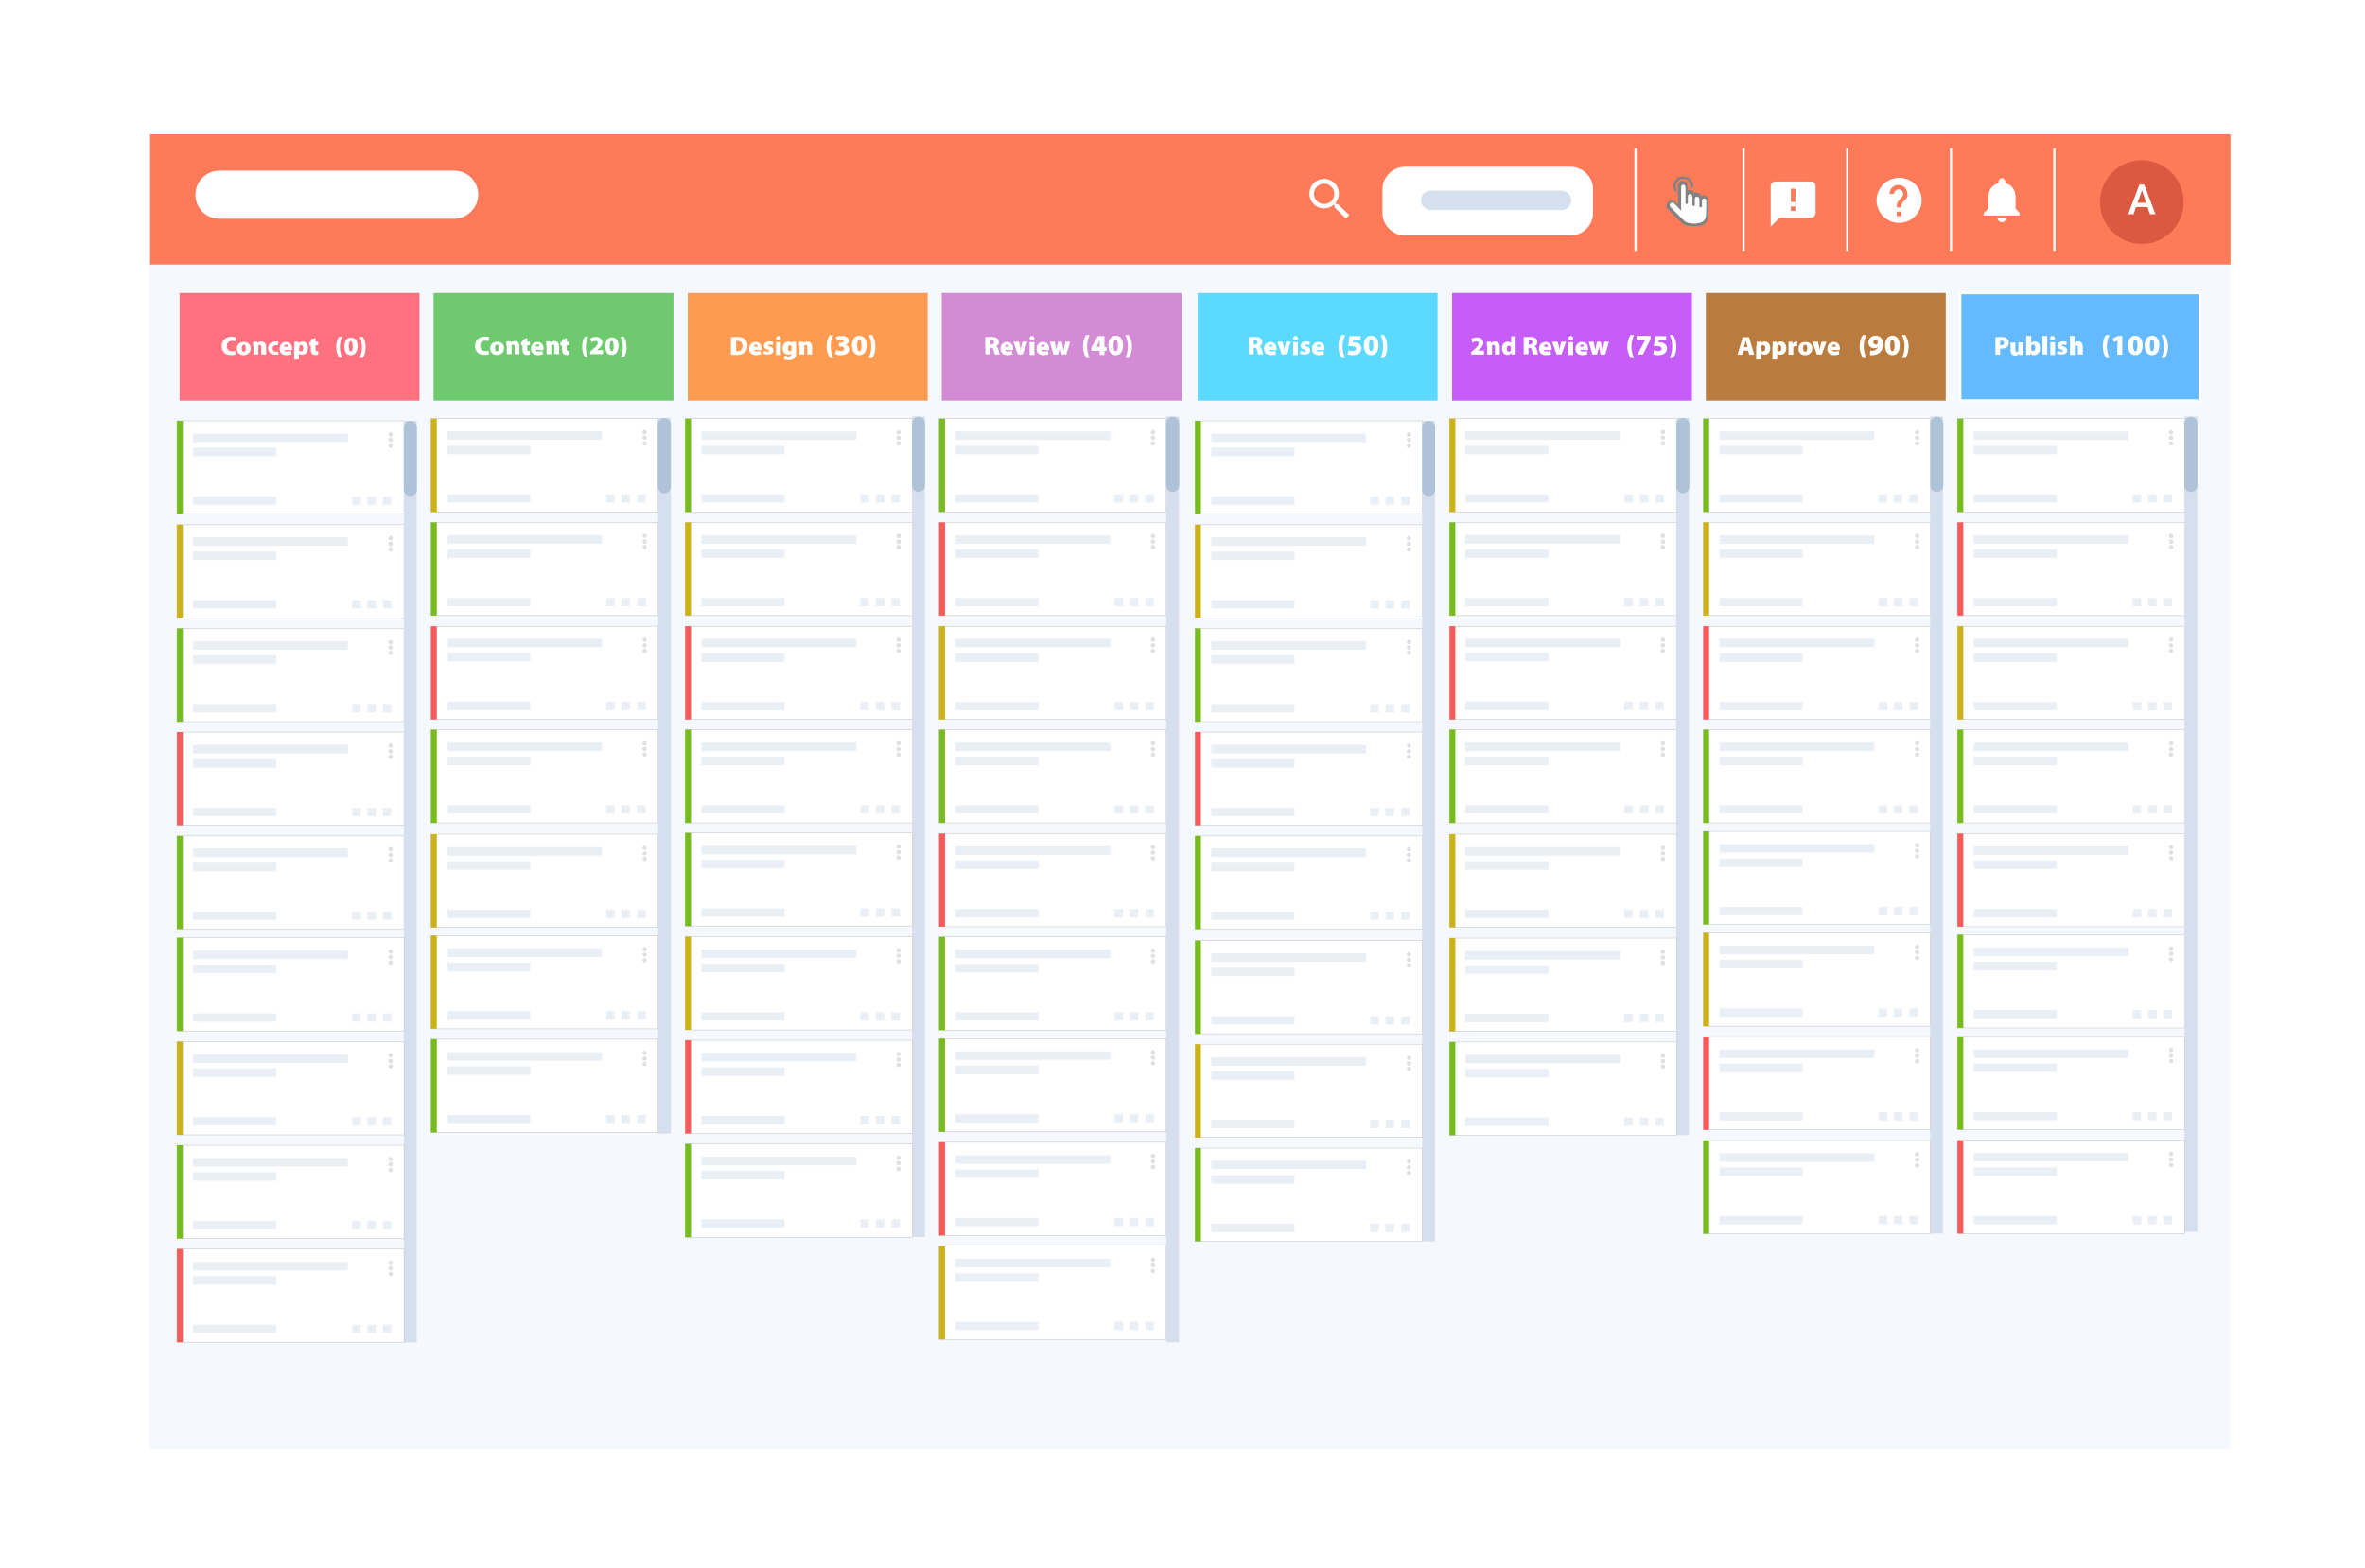 <?xml version="1.0" encoding="utf-8"?>
<!-- Generator: Adobe Illustrator 21.0.2, SVG Export Plug-In . SVG Version: 6.00 Build 0)  -->
<svg version="1.1" id="Layer_1" xmlns="http://www.w3.org/2000/svg" xmlns:xlink="http://www.w3.org/1999/xlink" x="0px" y="0px"
	 viewBox="0 0 1090.4 723" style="enable-background:new 0 0 1090.4 723;" xml:space="preserve">
<style type="text/css">
	.st0{opacity:0.35;}
	.st1{fill:#FFFFFF;}
	.st2{fill:#F5F8FD;}
	.st3{fill:#FF7A59;}
	.st4{fill:#DB5940;}
	.st5{fill:none;stroke:#FFFFFF;stroke-width:1.038;stroke-miterlimit:10;}
	.st6{fill:#828282;}
	.st7{fill:#FEFEFE;}
	.st8{fill:#FF717F;}
	.st9{fill:#6FC96F;}
	.st10{fill:#FF9B50;}
	.st11{fill:#D48BD6;}
	.st12{fill:#FFFFFF;stroke:#C1C1C1;stroke-width:0.229;stroke-miterlimit:10;}
	.st13{fill:#E9EFF4;}
	.st14{fill:#E0E0E0;}
	.st15{fill:#77BC1D;}
	.st16{fill:#CCB217;}
	.st17{fill:#F95A5A;}
	.st18{fill:#D6DFED;}
	.st19{fill:#AFC3D8;}
	.st20{fill:#5CD9FF;}
	.st21{fill:#C75DF9;}
	.st22{fill:#BA7C3E;}
	.st23{fill:#64B9FF;stroke:#FFFFFF;stroke-width:1.211;stroke-miterlimit:10;}
</style>
<g class="st0">
	<g>
		
			<image style="overflow:visible;enable-background:new    ;" width="4563" height="3100" xlink:href="90CA4E9C.html"  transform="matrix(0.24 0 0 0.24 -2 -7.62)">
		</image>
	</g>
</g>
<path class="st1" d="M1038.7,694.6h-980c-11.6,0-21-9.4-21-21V54.2c0-11.6,9.4-21,21-21h980c11.6,0,21,9.4,21,21v619.4
	C1059.8,685.2,1050.4,694.6,1038.7,694.6z"/>
<rect x="68.6" y="122" class="st2" width="959.7" height="546.1"/>
<rect x="69.2" y="61.9" class="st3" width="959.2" height="60.1"/>
<path class="st1" d="M923,102.5c1.1,0,2.1-1,2.1-2.1H921C920.9,101.5,921.9,102.5,923,102.5z M929.3,96.2V91c0-3.3-1.7-5.8-4.7-6.5
	v-0.7c0-0.8-0.7-1.6-1.6-1.6c-0.8,0-1.6,0.7-1.6,1.6v0.7c-3,0.7-4.7,3.3-4.7,6.5v5.2l-2.1,2.1v1.1h16.6v-1.1L929.3,96.2z"/>
<path class="st1" d="M875.6,82c-5.7,0-10.4,4.7-10.4,10.4c0,5.7,4.7,10.4,10.4,10.4S886,98.1,886,92.4C886.1,86.7,881.5,82,875.6,82
	z M876.6,99.7h-2.1v-2.1h2.1V99.7z M878.8,91.7l-1,1c-0.7,0.7-1.2,1.3-1.2,2.9h-2.1v-0.5c0-1.1,0.5-2.2,1.2-2.9l1.2-1.3
	c0.4-0.4,0.6-1,0.6-1.5c0-1.1-1-2.1-2.1-2.1s-2.1,1-2.1,2.1h-2.1c0-2.3,1.8-4.1,4.1-4.1s4.1,1.8,4.1,4.1
	C879.8,90.2,879.4,91,878.8,91.7z"/>
<circle class="st4" cx="987.5" cy="93.2" r="19.3"/>
<line class="st5" x1="947.2" y1="68.4" x2="947.2" y2="115.7"/>
<line class="st5" x1="851.7" y1="68.4" x2="851.7" y2="115.7"/>
<line class="st5" x1="803.9" y1="68.4" x2="803.9" y2="115.7"/>
<line class="st5" x1="754.1" y1="68.4" x2="754.1" y2="115.7"/>
<line class="st5" x1="899.5" y1="68.4" x2="899.5" y2="115.7"/>
<path class="st1" d="M835.1,83.7h-16.6c-1.1,0-2.1,1-2.1,2.1v18.7l4.1-4.1H835c1.1,0,2.1-1,2.1-2.1V85.9
	C837.1,84.7,836.3,83.7,835.1,83.7z M827.8,93.2h-2.1V87h2.1V93.2z M827.8,97.3h-2.1v-2.1h2.1V97.3z"/>
<path class="st1" d="M616.8,94.1H616l-0.4-0.4c1.1-1.1,1.7-2.7,1.7-4.4c0-3.8-3-6.8-6.8-6.8s-6.8,3-6.8,6.8s3,6.8,6.8,6.8
	c1.7,0,3.3-0.6,4.4-1.7l0.4,0.4v0.8l5.2,5.2l1.6-1.6L616.8,94.1z M610.5,94.1c-2.5,0-4.7-2.1-4.7-4.7c0-2.5,2.1-4.7,4.7-4.7
	c2.5,0,4.7,2.1,4.7,4.7C615.2,92.1,613.1,94.1,610.5,94.1z"/>
<path class="st1" d="M734.5,98.2c0,5.7-4.7,10.4-10.4,10.4h-76.3c-5.7,0-10.4-4.7-10.4-10.4V87.3c0-5.7,4.7-10.4,10.4-10.4h76.3
	c5.7,0,10.4,4.7,10.4,10.4V98.2z"/>
<g>
	<path class="st6" d="M787.8,99.6c-0.4,3-2.2,4.7-5.2,4.7c-0.1,0-0.2,0-0.4,0c-0.4,0-0.6,0-1,0c-0.2,0-0.4,0.1-0.5,0
		c-0.2,0-0.4,0-0.6,0s-0.4,0-0.7,0c-0.4-0.1-0.8-0.1-1.2-0.1c-1.2-0.4-2.3-0.8-3.1-1.7c-2.1-1.9-4-4-6.2-6.1
		c-0.4-0.4-0.6-0.8-0.6-1.3c0-0.1,0-0.4,0-0.4c0.2-0.1,0.1-0.4,0.2-0.5c0.5-1.8,2.5-2.3,3.9-1.1c0.4,0.4,0.7,0.8,1.1,1.2
		c0.1-0.2,0.1-0.4,0.1-0.6c0-2.5,0-5.2,0-7.8c0-1.2,0.6-2.1,1.7-2.4c1.2-0.4,2.5,0.5,2.7,1.8c0.1,0.8,0,1.7,0.1,2.5
		c0.2,0.1,0.4,0,0.4-0.1c1.1-0.4,1.9,0.1,2.5,1.1c0.1,0.4,0.2,0.4,0.5,0.2c1.1-0.4,2.1-0.1,2.7,1.1c0.1,0.1,0.1,0.4,0.4,0.2
		c1.6-0.6,2.8,0.1,3.1,1.8c0.1,1.6,0,3.1,0,4.7"/>
	<path class="st6" d="M787.9,96.9"/>
	<path class="st6" d="M780.4,86.9L780.4,86.9c-0.7-0.2-1-0.5-1.1-1.3c0-1.8-1.7-3.3-3.3-3.1c-1.8,0-3.1,1.3-3.3,3.1
		c0,0.4,0,0.8,0.1,1.1c0.4,0.7,0.1,1.5,0.2,2.3c-1.1-0.7-2.1-3.3-1-5.3c1.1-2.1,3.6-3,5.8-1.9C779.9,82.5,781.2,84.9,780.4,86.9z"/>
	<path class="st7" d="M775.1,97.2c0-0.2,0-0.4,0-0.5c0-3.4,0-6.9,0-10.4c0-0.6,0.4-1.1,0.7-1.1c0.7-0.2,1.3,0.4,1.3,1.1
		c0,2.3,0,4.5,0,6.8c0,0.1,0,0.4,0,0.4c0,0.4,0.2,0.5,0.5,0.6c0.4,0,0.5-0.2,0.6-0.5c0-0.4,0-0.8,0-1.2c0-0.5,0-1.1,0-1.7
		c0-0.7,0.4-1.2,1-1.2s1.1,0.4,1.1,1.2c0,1.1,0,2.1,0,3.1c0,0.1,0,0.4,0,0.4c0,0.5,0.2,0.8,0.6,0.8c0.5,0,0.5-0.4,0.5-0.8
		c0-0.8,0-1.7,0-2.4c0-0.7,0.4-1.1,1-1.1s1.1,0.4,1.1,1.1c0,1.1,0,2.1,0,3.1c0,0.2,0,0.5,0.2,0.6s0.4,0.2,0.6,0.1
		c0.4-0.1,0.4-0.4,0.4-0.6c0-0.8,0-1.6,0-2.4c0-0.7,0.5-1.1,1.1-1.1c0.4,0.1,0.7,0.4,0.8,0.7c0,0.1,0.1,0.4,0.1,0.4
		c0,2.1,0,4.1-0.1,6.2c-0.1,2.5-1.1,3.8-3.6,4.1c-1.5,0.4-3,0.2-4.5-0.1c-1.1-0.2-1.8-0.7-2.5-1.5c-1.8-1.8-3.9-3.8-5.7-5.7
		c-0.6-0.6-0.6-1.2-0.1-1.8c0.5-0.5,1.2-0.5,1.8,0.1c1,1.1,1.9,1.9,2.9,3C775,97.3,775,97.2,775.1,97.2z"/>
</g>
<rect x="82.8" y="135.1" class="st8" width="110.6" height="49.7"/>
<rect x="199.9" y="135.1" class="st9" width="110.6" height="49.7"/>
<rect x="317.1" y="135.1" class="st10" width="110.6" height="49.7"/>
<rect x="434.2" y="135.1" class="st11" width="110.6" height="49.7"/>
<g>
	<g>
		<path class="st1" d="M990.1,95.5h-5.3l-1.1,3.3h-2.5l5.2-13.7h2.2l5.2,13.7h-2.5L990.1,95.5z M985.5,93.5h4l-1.9-5.7L985.5,93.5z"
			/>
	</g>
</g>
<g>
	<g>
		<rect x="81.6" y="194.1" class="st12" width="104.7" height="43"/>
		<rect x="89" y="200" class="st13" width="71.4" height="3.9"/>
		<rect x="89" y="206.5" class="st13" width="38.3" height="3.9"/>
		<rect x="89" y="229" class="st13" width="38.3" height="3.8"/>
		<rect x="169.4" y="229" class="st13" width="3.9" height="3.8"/>
		<rect x="162.4" y="229" class="st13" width="3.9" height="3.8"/>
		<rect x="176.5" y="229" class="st13" width="3.9" height="3.8"/>
		<g>
			<ellipse class="st14" cx="180.1" cy="200.4" rx="1" ry="1"/>
			<ellipse class="st14" cx="180.1" cy="202.9" rx="1" ry="1"/>
			<ellipse class="st14" cx="180.1" cy="205.6" rx="1" ry="1"/>
		</g>
	</g>
	<rect x="81.6" y="194.1" class="st15" width="2.7" height="43"/>
</g>
<g>
	<g>
		<rect x="81.6" y="242" class="st12" width="104.7" height="43"/>
		<rect x="89" y="247.8" class="st13" width="71.4" height="3.9"/>
		<rect x="89" y="254.4" class="st13" width="38.3" height="3.9"/>
		<rect x="89" y="276.8" class="st13" width="38.3" height="3.8"/>
		<rect x="169.4" y="276.8" class="st13" width="3.9" height="3.8"/>
		<rect x="162.4" y="276.8" class="st13" width="3.9" height="3.8"/>
		<rect x="176.5" y="276.8" class="st13" width="3.9" height="3.8"/>
		<g>
			<ellipse class="st14" cx="180.1" cy="248.2" rx="1" ry="1"/>
			<ellipse class="st14" cx="180.1" cy="250.8" rx="1" ry="1"/>
			<ellipse class="st14" cx="180.1" cy="253.4" rx="1" ry="1"/>
		</g>
	</g>
	<rect x="81.6" y="242" class="st16" width="2.7" height="43"/>
</g>
<g>
	<g>
		<rect x="81.6" y="289.8" class="st12" width="104.7" height="43"/>
		<rect x="89" y="295.7" class="st13" width="71.4" height="3.9"/>
		<rect x="89" y="302.2" class="st13" width="38.3" height="3.9"/>
		<rect x="89" y="324.7" class="st13" width="38.3" height="3.8"/>
		<rect x="169.4" y="324.7" class="st13" width="3.9" height="3.8"/>
		<rect x="162.4" y="324.7" class="st13" width="3.9" height="3.8"/>
		<rect x="176.5" y="324.7" class="st13" width="3.9" height="3.8"/>
		<g>
			<ellipse class="st14" cx="180.1" cy="296.1" rx="1" ry="1"/>
			<ellipse class="st14" cx="180.1" cy="298.6" rx="1" ry="1"/>
			<ellipse class="st14" cx="180.1" cy="301.1" rx="1" ry="1"/>
		</g>
	</g>
	<rect x="81.6" y="289.8" class="st15" width="2.7" height="43"/>
</g>
<g>
	<g>
		<rect x="81.6" y="337.6" class="st12" width="104.7" height="43"/>
		<rect x="89" y="343.5" class="st13" width="71.4" height="3.9"/>
		<rect x="89" y="350.1" class="st13" width="38.3" height="3.9"/>
		<rect x="89" y="372.5" class="st13" width="38.3" height="3.8"/>
		<rect x="169.4" y="372.5" class="st13" width="3.9" height="3.8"/>
		<rect x="162.4" y="372.5" class="st13" width="3.9" height="3.8"/>
		<rect x="176.5" y="372.5" class="st13" width="3.9" height="3.8"/>
		<g>
			<ellipse class="st14" cx="180.1" cy="343.9" rx="1" ry="1"/>
			<ellipse class="st14" cx="180.1" cy="346.5" rx="1" ry="1"/>
			<ellipse class="st14" cx="180.1" cy="349" rx="1" ry="1"/>
		</g>
	</g>
	<rect x="81.6" y="337.6" class="st17" width="2.7" height="43"/>
</g>
<g>
	<g>
		<rect x="198.7" y="193.1" class="st12" width="104.7" height="43"/>
		<rect x="206.2" y="198.9" class="st13" width="71.4" height="3.9"/>
		<rect x="206.2" y="205.6" class="st13" width="38.3" height="3.9"/>
		<rect x="206.2" y="228" class="st13" width="38.3" height="3.8"/>
		<rect x="286.5" y="228" class="st13" width="3.9" height="3.8"/>
		<rect x="279.5" y="228" class="st13" width="3.9" height="3.8"/>
		<rect x="293.8" y="228" class="st13" width="3.9" height="3.8"/>
		<g>
			<ellipse class="st14" cx="297.2" cy="199.3" rx="1" ry="1"/>
			<ellipse class="st14" cx="297.2" cy="201.8" rx="1" ry="1"/>
			<ellipse class="st14" cx="297.2" cy="204.5" rx="1" ry="1"/>
		</g>
	</g>
	<rect x="198.7" y="193.1" class="st16" width="2.7" height="43"/>
</g>
<g>
	<g>
		<rect x="198.7" y="240.9" class="st12" width="104.7" height="43"/>
		<rect x="206.2" y="246.8" class="st13" width="71.4" height="3.9"/>
		<rect x="206.2" y="253.4" class="st13" width="38.3" height="3.9"/>
		<rect x="206.2" y="275.8" class="st13" width="38.3" height="3.8"/>
		<rect x="286.5" y="275.8" class="st13" width="3.9" height="3.8"/>
		<rect x="279.5" y="275.8" class="st13" width="3.9" height="3.8"/>
		<rect x="293.8" y="275.8" class="st13" width="3.9" height="3.8"/>
		<g>
			<ellipse class="st14" cx="297.2" cy="247.1" rx="1" ry="1"/>
			<ellipse class="st14" cx="297.2" cy="249.8" rx="1" ry="1"/>
			<ellipse class="st14" cx="297.2" cy="252.3" rx="1" ry="1"/>
		</g>
	</g>
	<rect x="198.7" y="240.9" class="st15" width="2.7" height="43"/>
</g>
<g>
	<g>
		<rect x="198.7" y="288.8" class="st12" width="104.7" height="43"/>
		<rect x="206.2" y="294.6" class="st13" width="71.4" height="3.9"/>
		<rect x="206.2" y="301.1" class="st13" width="38.3" height="3.9"/>
		<rect x="206.2" y="323.6" class="st13" width="38.3" height="3.8"/>
		<rect x="286.5" y="323.6" class="st13" width="3.9" height="3.8"/>
		<rect x="279.5" y="323.6" class="st13" width="3.9" height="3.8"/>
		<rect x="293.8" y="323.6" class="st13" width="3.9" height="3.8"/>
		<g>
			<ellipse class="st14" cx="297.2" cy="295" rx="1" ry="1"/>
			<ellipse class="st14" cx="297.2" cy="297.6" rx="1" ry="1"/>
			<ellipse class="st14" cx="297.2" cy="300.2" rx="1" ry="1"/>
		</g>
	</g>
	<rect x="198.7" y="288.8" class="st17" width="2.7" height="43"/>
</g>
<g>
	<g>
		<rect x="198.7" y="336.5" class="st12" width="104.7" height="43"/>
		<rect x="206.2" y="342.5" class="st13" width="71.4" height="3.9"/>
		<rect x="206.2" y="349" class="st13" width="38.3" height="3.9"/>
		<rect x="206.2" y="371.4" class="st13" width="38.3" height="3.8"/>
		<rect x="286.5" y="371.4" class="st13" width="3.9" height="3.8"/>
		<rect x="279.5" y="371.4" class="st13" width="3.9" height="3.8"/>
		<rect x="293.8" y="371.4" class="st13" width="3.9" height="3.8"/>
		<g>
			<ellipse class="st14" cx="297.2" cy="342.8" rx="1" ry="1"/>
			<ellipse class="st14" cx="297.2" cy="345.4" rx="1" ry="1"/>
			<ellipse class="st14" cx="297.2" cy="348" rx="1" ry="1"/>
		</g>
	</g>
	<rect x="198.7" y="336.5" class="st15" width="2.7" height="43"/>
</g>
<g>
	<g>
		<rect x="198.7" y="384.7" class="st12" width="104.7" height="43"/>
		<rect x="206.2" y="390.7" class="st13" width="71.4" height="3.9"/>
		<rect x="206.2" y="397.2" class="st13" width="38.3" height="3.9"/>
		<rect x="206.2" y="419.6" class="st13" width="38.3" height="3.8"/>
		<rect x="286.5" y="419.6" class="st13" width="3.9" height="3.8"/>
		<rect x="279.5" y="419.6" class="st13" width="3.9" height="3.8"/>
		<rect x="293.8" y="419.6" class="st13" width="3.9" height="3.8"/>
		<g>
			<ellipse class="st14" cx="297.2" cy="391" rx="1" ry="1"/>
			<ellipse class="st14" cx="297.2" cy="393.6" rx="1" ry="1"/>
			<ellipse class="st14" cx="297.2" cy="396.1" rx="1" ry="1"/>
		</g>
	</g>
	<rect x="198.7" y="384.7" class="st16" width="2.7" height="43"/>
</g>
<g>
	<g>
		<rect x="81.6" y="385.5" class="st12" width="104.7" height="43"/>
		<rect x="89" y="391.3" class="st13" width="71.4" height="3.9"/>
		<rect x="89" y="397.9" class="st13" width="38.3" height="3.9"/>
		<rect x="89" y="420.4" class="st13" width="38.3" height="3.8"/>
		<rect x="169.4" y="420.4" class="st13" width="3.9" height="3.8"/>
		<rect x="162.4" y="420.4" class="st13" width="3.9" height="3.8"/>
		<rect x="176.5" y="420.4" class="st13" width="3.9" height="3.8"/>
		<g>
			<ellipse class="st14" cx="180.1" cy="391.6" rx="1" ry="1"/>
			<ellipse class="st14" cx="180.1" cy="394.3" rx="1" ry="1"/>
			<ellipse class="st14" cx="180.1" cy="396.8" rx="1" ry="1"/>
		</g>
	</g>
	<rect x="81.6" y="385.5" class="st15" width="2.7" height="43"/>
</g>
<g>
	<g>
		<rect x="315.9" y="193.1" class="st12" width="104.7" height="43"/>
		<rect x="323.4" y="199" class="st13" width="71.4" height="3.9"/>
		<rect x="323.4" y="205.6" class="st13" width="38.3" height="3.9"/>
		<rect x="323.4" y="228" class="st13" width="38.3" height="3.8"/>
		<rect x="403.8" y="228" class="st13" width="3.9" height="3.8"/>
		<rect x="396.7" y="228" class="st13" width="3.9" height="3.8"/>
		<rect x="411" y="228" class="st13" width="3.9" height="3.8"/>
		<g>
			<ellipse class="st14" cx="414.3" cy="199.4" rx="1" ry="1"/>
			<ellipse class="st14" cx="414.3" cy="201.9" rx="1" ry="1"/>
			<ellipse class="st14" cx="414.3" cy="204.5" rx="1" ry="1"/>
		</g>
	</g>
	<rect x="315.9" y="193.1" class="st15" width="2.7" height="43"/>
</g>
<g>
	<g>
		<rect x="315.9" y="240.9" class="st12" width="104.7" height="43"/>
		<rect x="323.4" y="246.9" class="st13" width="71.4" height="3.9"/>
		<rect x="323.4" y="253.4" class="st13" width="38.3" height="3.9"/>
		<rect x="323.4" y="275.8" class="st13" width="38.3" height="3.8"/>
		<rect x="403.8" y="275.8" class="st13" width="3.9" height="3.8"/>
		<rect x="396.7" y="275.8" class="st13" width="3.9" height="3.8"/>
		<rect x="411" y="275.8" class="st13" width="3.9" height="3.8"/>
		<g>
			<ellipse class="st14" cx="414.3" cy="247.2" rx="1" ry="1"/>
			<ellipse class="st14" cx="414.3" cy="249.8" rx="1" ry="1"/>
			<ellipse class="st14" cx="414.3" cy="252.3" rx="1" ry="1"/>
		</g>
	</g>
	<rect x="315.9" y="240.9" class="st16" width="2.7" height="43"/>
</g>
<g>
	<g>
		<rect x="315.9" y="288.8" class="st12" width="104.7" height="43"/>
		<rect x="323.4" y="294.6" class="st13" width="71.4" height="3.9"/>
		<rect x="323.4" y="301.3" class="st13" width="38.3" height="3.9"/>
		<rect x="323.4" y="323.7" class="st13" width="38.3" height="3.8"/>
		<rect x="403.8" y="323.7" class="st13" width="3.9" height="3.8"/>
		<rect x="396.7" y="323.7" class="st13" width="3.9" height="3.8"/>
		<rect x="411" y="323.7" class="st13" width="3.9" height="3.8"/>
		<g>
			<ellipse class="st14" cx="414.3" cy="295" rx="1" ry="1"/>
			<ellipse class="st14" cx="414.3" cy="297.6" rx="1" ry="1"/>
			<ellipse class="st14" cx="414.3" cy="300.2" rx="1" ry="1"/>
		</g>
	</g>
	<rect x="315.9" y="288.8" class="st17" width="2.7" height="43"/>
</g>
<g>
	<g>
		<rect x="315.9" y="336.5" class="st12" width="104.7" height="43"/>
		<rect x="323.4" y="342.5" class="st13" width="71.4" height="3.9"/>
		<rect x="323.4" y="349" class="st13" width="38.3" height="3.9"/>
		<rect x="323.4" y="371.4" class="st13" width="38.3" height="3.8"/>
		<rect x="403.8" y="371.4" class="st13" width="3.9" height="3.8"/>
		<rect x="396.7" y="371.4" class="st13" width="3.9" height="3.8"/>
		<rect x="411" y="371.4" class="st13" width="3.9" height="3.8"/>
		<g>
			<ellipse class="st14" cx="414.3" cy="342.8" rx="1" ry="1"/>
			<ellipse class="st14" cx="414.3" cy="345.5" rx="1" ry="1"/>
			<ellipse class="st14" cx="414.3" cy="348" rx="1" ry="1"/>
		</g>
	</g>
	<rect x="315.9" y="336.5" class="st15" width="2.7" height="43"/>
</g>
<rect x="186.2" y="194.1" class="st18" width="5.9" height="425"/>
<path class="st19" d="M192.2,225.8c0,1.6-1.3,3-3,3l0,0c-1.6,0-3-1.3-3-3v-28.7c0-1.6,1.3-3,3-3l0,0c1.6,0,3,1.3,3,3V225.8z"/>
<rect x="303.4" y="192.7" class="st18" width="5.9" height="330.1"/>
<path class="st19" d="M309.3,224.5c0,1.6-1.3,3-3,3l0,0c-1.6,0-3-1.3-3-3v-28.7c0-1.6,1.3-3,3-3l0,0c1.6,0,3,1.3,3,3V224.5z"/>
<g>
	<g>
		<rect x="81.6" y="432.5" class="st12" width="104.7" height="43"/>
		<rect x="89" y="438.4" class="st13" width="71.4" height="3.9"/>
		<rect x="89" y="444.9" class="st13" width="38.3" height="3.9"/>
		<rect x="89" y="467.4" class="st13" width="38.3" height="3.8"/>
		<rect x="169.4" y="467.4" class="st13" width="3.9" height="3.8"/>
		<rect x="162.4" y="467.4" class="st13" width="3.9" height="3.8"/>
		<rect x="176.5" y="467.4" class="st13" width="3.9" height="3.8"/>
		<g>
			<ellipse class="st14" cx="180.1" cy="438.9" rx="1" ry="1"/>
			<ellipse class="st14" cx="180.1" cy="441.4" rx="1" ry="1"/>
			<ellipse class="st14" cx="180.1" cy="444" rx="1" ry="1"/>
		</g>
	</g>
	<rect x="81.6" y="432.5" class="st15" width="2.7" height="43"/>
</g>
<g>
	<g>
		<rect x="81.6" y="480.4" class="st12" width="104.7" height="43"/>
		<rect x="89" y="486.3" class="st13" width="71.4" height="3.9"/>
		<rect x="89" y="492.8" class="st13" width="38.3" height="3.9"/>
		<rect x="89" y="515.2" class="st13" width="38.3" height="3.8"/>
		<rect x="169.4" y="515.2" class="st13" width="3.9" height="3.8"/>
		<rect x="162.4" y="515.2" class="st13" width="3.9" height="3.8"/>
		<rect x="176.5" y="515.2" class="st13" width="3.9" height="3.8"/>
		<g>
			<ellipse class="st14" cx="180.1" cy="486.7" rx="1" ry="1"/>
			<ellipse class="st14" cx="180.1" cy="489.3" rx="1" ry="1"/>
			<ellipse class="st14" cx="180.1" cy="491.8" rx="1" ry="1"/>
		</g>
	</g>
	<rect x="81.6" y="480.4" class="st16" width="2.7" height="43"/>
</g>
<g>
	<g>
		<rect x="81.6" y="528.2" class="st12" width="104.7" height="43"/>
		<rect x="89" y="534.1" class="st13" width="71.4" height="3.9"/>
		<rect x="89" y="540.6" class="st13" width="38.3" height="3.9"/>
		<rect x="89" y="563.1" class="st13" width="38.3" height="3.8"/>
		<rect x="169.4" y="563.1" class="st13" width="3.9" height="3.8"/>
		<rect x="162.4" y="563.1" class="st13" width="3.9" height="3.8"/>
		<rect x="176.5" y="563.1" class="st13" width="3.9" height="3.8"/>
		<g>
			<ellipse class="st14" cx="180.1" cy="534.5" rx="1" ry="1"/>
			<ellipse class="st14" cx="180.1" cy="537" rx="1" ry="1"/>
			<ellipse class="st14" cx="180.1" cy="539.6" rx="1" ry="1"/>
		</g>
	</g>
	<rect x="81.6" y="528.2" class="st15" width="2.7" height="43"/>
</g>
<g>
	<g>
		<rect x="81.6" y="576" class="st12" width="104.7" height="43"/>
		<rect x="89" y="582" class="st13" width="71.4" height="3.9"/>
		<rect x="89" y="588.5" class="st13" width="38.3" height="3.9"/>
		<rect x="89" y="610.9" class="st13" width="38.3" height="3.8"/>
		<rect x="169.4" y="610.9" class="st13" width="3.9" height="3.8"/>
		<rect x="162.4" y="610.9" class="st13" width="3.9" height="3.8"/>
		<rect x="176.5" y="610.9" class="st13" width="3.9" height="3.8"/>
		<g>
			<ellipse class="st14" cx="180.1" cy="582.3" rx="1" ry="1"/>
			<ellipse class="st14" cx="180.1" cy="584.9" rx="1" ry="1"/>
			<ellipse class="st14" cx="180.1" cy="587.5" rx="1" ry="1"/>
		</g>
	</g>
	<rect x="81.6" y="576" class="st17" width="2.7" height="43"/>
</g>
<g>
	<g>
		<rect x="198.7" y="431.5" class="st12" width="104.7" height="43"/>
		<rect x="206.2" y="437.4" class="st13" width="71.4" height="3.9"/>
		<rect x="206.2" y="444" class="st13" width="38.3" height="3.9"/>
		<rect x="206.2" y="466.4" class="st13" width="38.3" height="3.8"/>
		<rect x="286.5" y="466.4" class="st13" width="3.9" height="3.8"/>
		<rect x="279.5" y="466.4" class="st13" width="3.9" height="3.8"/>
		<rect x="293.8" y="466.4" class="st13" width="3.9" height="3.8"/>
		<g>
			<ellipse class="st14" cx="297.2" cy="437.8" rx="1" ry="1"/>
			<ellipse class="st14" cx="297.2" cy="440.3" rx="1" ry="1"/>
			<ellipse class="st14" cx="297.2" cy="442.9" rx="1" ry="1"/>
		</g>
	</g>
	<rect x="198.7" y="431.5" class="st16" width="2.7" height="43"/>
</g>
<g>
	<g>
		<rect x="198.7" y="479.3" class="st12" width="104.7" height="43"/>
		<rect x="206.2" y="485.3" class="st13" width="71.4" height="3.9"/>
		<rect x="206.2" y="491.8" class="st13" width="38.3" height="3.9"/>
		<rect x="206.2" y="514.2" class="st13" width="38.3" height="3.8"/>
		<rect x="286.5" y="514.2" class="st13" width="3.9" height="3.8"/>
		<rect x="279.5" y="514.2" class="st13" width="3.9" height="3.8"/>
		<rect x="293.8" y="514.2" class="st13" width="3.9" height="3.8"/>
		<g>
			<ellipse class="st14" cx="297.2" cy="485.6" rx="1" ry="1"/>
			<ellipse class="st14" cx="297.2" cy="488.2" rx="1" ry="1"/>
			<ellipse class="st14" cx="297.2" cy="490.7" rx="1" ry="1"/>
		</g>
	</g>
	<rect x="198.7" y="479.3" class="st15" width="2.7" height="43"/>
</g>
<rect x="420.5" y="192.1" class="st18" width="5.9" height="378.4"/>
<path class="st19" d="M426.5,223.9c0,1.6-1.3,3-3,3l0,0c-1.6,0-3-1.3-3-3v-28.7c0-1.6,1.3-3,3-3l0,0c1.6,0,3,1.3,3,3V223.9z"/>
<g>
	<g>
		<rect x="433" y="193.1" class="st12" width="104.7" height="43"/>
		<rect x="440.5" y="199" class="st13" width="71.4" height="3.9"/>
		<rect x="440.5" y="205.6" class="st13" width="38.3" height="3.9"/>
		<rect x="440.5" y="228" class="st13" width="38.3" height="3.8"/>
		<rect x="520.9" y="228" class="st13" width="3.9" height="3.8"/>
		<rect x="513.9" y="228" class="st13" width="3.9" height="3.8"/>
		<rect x="528.1" y="228" class="st13" width="3.9" height="3.8"/>
		<g>
			<ellipse class="st14" cx="531.6" cy="199.4" rx="1" ry="1"/>
			<ellipse class="st14" cx="531.6" cy="201.9" rx="1" ry="1"/>
			<ellipse class="st14" cx="531.6" cy="204.5" rx="1" ry="1"/>
		</g>
	</g>
	<rect x="433" y="193.1" class="st15" width="2.7" height="43"/>
</g>
<g>
	<g>
		<rect x="433" y="240.9" class="st12" width="104.7" height="43"/>
		<rect x="440.5" y="246.9" class="st13" width="71.4" height="3.9"/>
		<rect x="440.5" y="253.4" class="st13" width="38.3" height="3.9"/>
		<rect x="440.5" y="275.8" class="st13" width="38.3" height="3.8"/>
		<rect x="520.9" y="275.8" class="st13" width="3.9" height="3.8"/>
		<rect x="513.9" y="275.8" class="st13" width="3.9" height="3.8"/>
		<rect x="528.1" y="275.8" class="st13" width="3.9" height="3.8"/>
		<g>
			<ellipse class="st14" cx="531.6" cy="247.2" rx="1" ry="1"/>
			<ellipse class="st14" cx="531.6" cy="249.8" rx="1" ry="1"/>
			<ellipse class="st14" cx="531.6" cy="252.3" rx="1" ry="1"/>
		</g>
	</g>
	<rect x="433" y="240.9" class="st17" width="2.7" height="43"/>
</g>
<g>
	<g>
		<rect x="433" y="288.8" class="st12" width="104.7" height="43"/>
		<rect x="440.5" y="294.6" class="st13" width="71.4" height="3.9"/>
		<rect x="440.5" y="301.3" class="st13" width="38.3" height="3.9"/>
		<rect x="440.5" y="323.7" class="st13" width="38.3" height="3.8"/>
		<rect x="520.9" y="323.7" class="st13" width="3.9" height="3.8"/>
		<rect x="513.9" y="323.7" class="st13" width="3.9" height="3.8"/>
		<rect x="528.1" y="323.7" class="st13" width="3.9" height="3.8"/>
		<g>
			<ellipse class="st14" cx="531.6" cy="295" rx="1" ry="1"/>
			<ellipse class="st14" cx="531.6" cy="297.6" rx="1" ry="1"/>
			<ellipse class="st14" cx="531.6" cy="300.2" rx="1" ry="1"/>
		</g>
	</g>
	<rect x="433" y="288.8" class="st16" width="2.7" height="43"/>
</g>
<g>
	<g>
		<rect x="433" y="336.5" class="st12" width="104.7" height="43"/>
		<rect x="440.5" y="342.5" class="st13" width="71.4" height="3.9"/>
		<rect x="440.5" y="349" class="st13" width="38.3" height="3.9"/>
		<rect x="440.5" y="371.4" class="st13" width="38.3" height="3.8"/>
		<rect x="520.9" y="371.4" class="st13" width="3.9" height="3.8"/>
		<rect x="513.9" y="371.4" class="st13" width="3.9" height="3.8"/>
		<rect x="528.1" y="371.4" class="st13" width="3.9" height="3.8"/>
		<g>
			<ellipse class="st14" cx="531.6" cy="342.8" rx="1" ry="1"/>
			<ellipse class="st14" cx="531.6" cy="345.5" rx="1" ry="1"/>
			<ellipse class="st14" cx="531.6" cy="348" rx="1" ry="1"/>
		</g>
	</g>
	<rect x="433" y="336.5" class="st15" width="2.7" height="43"/>
</g>
<g>
	<g>
		<rect x="433" y="384.4" class="st12" width="104.7" height="43"/>
		<rect x="440.5" y="390.3" class="st13" width="71.4" height="3.9"/>
		<rect x="440.5" y="396.8" class="st13" width="38.3" height="3.9"/>
		<rect x="440.5" y="419.3" class="st13" width="38.3" height="3.8"/>
		<rect x="520.9" y="419.3" class="st13" width="3.9" height="3.8"/>
		<rect x="513.9" y="419.3" class="st13" width="3.9" height="3.8"/>
		<rect x="528.1" y="419.3" class="st13" width="3.9" height="3.8"/>
		<g>
			<ellipse class="st14" cx="531.6" cy="390.7" rx="1" ry="1"/>
			<ellipse class="st14" cx="531.6" cy="393.2" rx="1" ry="1"/>
			<ellipse class="st14" cx="531.6" cy="395.8" rx="1" ry="1"/>
		</g>
	</g>
	<rect x="433" y="384.4" class="st17" width="2.7" height="43"/>
</g>
<g>
	<g>
		<rect x="433" y="432.1" class="st12" width="104.7" height="43"/>
		<rect x="440.5" y="438" class="st13" width="71.4" height="3.9"/>
		<rect x="440.5" y="444.6" class="st13" width="38.3" height="3.9"/>
		<rect x="440.5" y="466.9" class="st13" width="38.3" height="3.8"/>
		<rect x="520.9" y="466.9" class="st13" width="3.9" height="3.8"/>
		<rect x="513.9" y="466.9" class="st13" width="3.9" height="3.8"/>
		<rect x="528.1" y="466.9" class="st13" width="3.9" height="3.8"/>
		<g>
			<ellipse class="st14" cx="531.6" cy="438.4" rx="1" ry="1"/>
			<ellipse class="st14" cx="531.6" cy="440.9" rx="1" ry="1"/>
			<ellipse class="st14" cx="531.6" cy="443.5" rx="1" ry="1"/>
		</g>
	</g>
	<rect x="433" y="432.1" class="st15" width="2.7" height="43"/>
</g>
<rect x="537.7" y="192.1" class="st18" width="5.9" height="426.9"/>
<path class="st19" d="M543.7,223.9c0,1.6-1.3,3-3,3l0,0c-1.6,0-3-1.3-3-3v-28.7c0-1.6,1.3-3,3-3l0,0c1.6,0,3,1.3,3,3V223.9z"/>
<rect x="552.2" y="135.1" class="st20" width="110.6" height="49.7"/>
<rect x="669.5" y="135.1" class="st21" width="110.6" height="49.7"/>
<rect x="786.5" y="135.1" class="st22" width="110.6" height="49.7"/>
<rect x="903.7" y="135.1" class="st23" width="110.6" height="49.7"/>
<g>
	<g>
		<rect x="551" y="194.1" class="st12" width="104.7" height="43"/>
		<rect x="558.5" y="200" class="st13" width="71.4" height="3.9"/>
		<rect x="558.5" y="206.5" class="st13" width="38.3" height="3.9"/>
		<rect x="558.5" y="229" class="st13" width="38.3" height="3.8"/>
		<rect x="638.8" y="229" class="st13" width="3.9" height="3.8"/>
		<rect x="631.8" y="229" class="st13" width="3.9" height="3.8"/>
		<rect x="646.1" y="229" class="st13" width="3.9" height="3.8"/>
		<g>
			<ellipse class="st14" cx="649.6" cy="200.4" rx="1" ry="1"/>
			<ellipse class="st14" cx="649.6" cy="202.9" rx="1" ry="1"/>
			<ellipse class="st14" cx="649.6" cy="205.6" rx="1" ry="1"/>
		</g>
	</g>
	<rect x="551" y="194.1" class="st15" width="2.7" height="43"/>
</g>
<g>
	<g>
		<rect x="551" y="242" class="st12" width="104.7" height="43"/>
		<rect x="558.5" y="247.8" class="st13" width="71.4" height="3.9"/>
		<rect x="558.5" y="254.4" class="st13" width="38.3" height="3.9"/>
		<rect x="558.5" y="276.8" class="st13" width="38.3" height="3.8"/>
		<rect x="638.8" y="276.8" class="st13" width="3.9" height="3.8"/>
		<rect x="631.8" y="276.8" class="st13" width="3.9" height="3.8"/>
		<rect x="646.1" y="276.8" class="st13" width="3.9" height="3.8"/>
		<g>
			<ellipse class="st14" cx="649.6" cy="248.2" rx="1" ry="1"/>
			<ellipse class="st14" cx="649.6" cy="250.8" rx="1" ry="1"/>
			<ellipse class="st14" cx="649.6" cy="253.4" rx="1" ry="1"/>
		</g>
	</g>
	<rect x="551" y="242" class="st16" width="2.7" height="43"/>
</g>
<g>
	<g>
		<rect x="551" y="289.8" class="st12" width="104.7" height="43"/>
		<rect x="558.5" y="295.7" class="st13" width="71.4" height="3.9"/>
		<rect x="558.5" y="302.2" class="st13" width="38.3" height="3.9"/>
		<rect x="558.5" y="324.7" class="st13" width="38.3" height="3.8"/>
		<rect x="638.8" y="324.7" class="st13" width="3.9" height="3.8"/>
		<rect x="631.8" y="324.7" class="st13" width="3.9" height="3.8"/>
		<rect x="646.1" y="324.7" class="st13" width="3.9" height="3.8"/>
		<g>
			<ellipse class="st14" cx="649.6" cy="296.1" rx="1" ry="1"/>
			<ellipse class="st14" cx="649.6" cy="298.6" rx="1" ry="1"/>
			<ellipse class="st14" cx="649.6" cy="301.1" rx="1" ry="1"/>
		</g>
	</g>
	<rect x="551" y="289.8" class="st15" width="2.7" height="43"/>
</g>
<g>
	<g>
		<rect x="551" y="337.6" class="st12" width="104.7" height="43"/>
		<rect x="558.5" y="343.5" class="st13" width="71.4" height="3.9"/>
		<rect x="558.5" y="350.1" class="st13" width="38.3" height="3.9"/>
		<rect x="558.5" y="372.5" class="st13" width="38.3" height="3.8"/>
		<rect x="638.8" y="372.5" class="st13" width="3.9" height="3.8"/>
		<rect x="631.8" y="372.5" class="st13" width="3.9" height="3.8"/>
		<rect x="646.1" y="372.5" class="st13" width="3.9" height="3.8"/>
		<g>
			<ellipse class="st14" cx="649.6" cy="343.9" rx="1" ry="1"/>
			<ellipse class="st14" cx="649.6" cy="346.5" rx="1" ry="1"/>
			<ellipse class="st14" cx="649.6" cy="349" rx="1" ry="1"/>
		</g>
	</g>
	<rect x="551" y="337.6" class="st17" width="2.7" height="43"/>
</g>
<g>
	<g>
		<rect x="668.3" y="193.1" class="st12" width="104.7" height="43"/>
		<rect x="675.6" y="198.9" class="st13" width="71.4" height="3.9"/>
		<rect x="675.6" y="205.6" class="st13" width="38.3" height="3.9"/>
		<rect x="675.6" y="228" class="st13" width="38.3" height="3.8"/>
		<rect x="756.1" y="228" class="st13" width="3.9" height="3.8"/>
		<rect x="748.9" y="228" class="st13" width="3.9" height="3.8"/>
		<rect x="763.2" y="228" class="st13" width="3.9" height="3.8"/>
		<g>
			<ellipse class="st14" cx="766.7" cy="199.3" rx="1" ry="1"/>
			<ellipse class="st14" cx="766.7" cy="201.8" rx="1" ry="1"/>
			<ellipse class="st14" cx="766.7" cy="204.5" rx="1" ry="1"/>
		</g>
	</g>
	<rect x="668.3" y="193.1" class="st16" width="2.7" height="43"/>
</g>
<g>
	<g>
		<rect x="668.3" y="240.9" class="st12" width="104.7" height="43"/>
		<rect x="675.6" y="246.8" class="st13" width="71.4" height="3.9"/>
		<rect x="675.6" y="253.4" class="st13" width="38.3" height="3.9"/>
		<rect x="675.6" y="275.8" class="st13" width="38.3" height="3.8"/>
		<rect x="756.1" y="275.8" class="st13" width="3.9" height="3.8"/>
		<rect x="748.9" y="275.8" class="st13" width="3.9" height="3.8"/>
		<rect x="763.2" y="275.8" class="st13" width="3.9" height="3.8"/>
		<g>
			<ellipse class="st14" cx="766.7" cy="247.1" rx="1" ry="1"/>
			<ellipse class="st14" cx="766.7" cy="249.8" rx="1" ry="1"/>
			<ellipse class="st14" cx="766.7" cy="252.3" rx="1" ry="1"/>
		</g>
	</g>
	<rect x="668.3" y="240.9" class="st15" width="2.7" height="43"/>
</g>
<g>
	<g>
		<rect x="668.3" y="288.8" class="st12" width="104.7" height="43"/>
		<rect x="675.6" y="294.6" class="st13" width="71.4" height="3.9"/>
		<rect x="675.6" y="301.1" class="st13" width="38.3" height="3.9"/>
		<rect x="675.6" y="323.6" class="st13" width="38.3" height="3.8"/>
		<rect x="756.1" y="323.6" class="st13" width="3.9" height="3.8"/>
		<rect x="748.9" y="323.6" class="st13" width="3.9" height="3.8"/>
		<rect x="763.2" y="323.6" class="st13" width="3.9" height="3.8"/>
		<g>
			<ellipse class="st14" cx="766.7" cy="295" rx="1" ry="1"/>
			<ellipse class="st14" cx="766.7" cy="297.6" rx="1" ry="1"/>
			<ellipse class="st14" cx="766.7" cy="300.2" rx="1" ry="1"/>
		</g>
	</g>
	<rect x="668.3" y="288.8" class="st17" width="2.7" height="43"/>
</g>
<g>
	<g>
		<rect x="668.3" y="336.5" class="st12" width="104.7" height="43"/>
		<rect x="675.6" y="342.5" class="st13" width="71.4" height="3.9"/>
		<rect x="675.6" y="349" class="st13" width="38.3" height="3.9"/>
		<rect x="675.6" y="371.4" class="st13" width="38.3" height="3.8"/>
		<rect x="756.1" y="371.4" class="st13" width="3.9" height="3.8"/>
		<rect x="748.9" y="371.4" class="st13" width="3.9" height="3.8"/>
		<rect x="763.2" y="371.4" class="st13" width="3.9" height="3.8"/>
		<g>
			<ellipse class="st14" cx="766.7" cy="342.8" rx="1" ry="1"/>
			<ellipse class="st14" cx="766.7" cy="345.4" rx="1" ry="1"/>
			<ellipse class="st14" cx="766.7" cy="348" rx="1" ry="1"/>
		</g>
	</g>
	<rect x="668.3" y="336.5" class="st15" width="2.7" height="43"/>
</g>
<g>
	<g>
		<rect x="668.3" y="384.7" class="st12" width="104.7" height="43"/>
		<rect x="675.6" y="390.7" class="st13" width="71.4" height="3.9"/>
		<rect x="675.6" y="397.2" class="st13" width="38.3" height="3.9"/>
		<rect x="675.6" y="419.6" class="st13" width="38.3" height="3.8"/>
		<rect x="756.1" y="419.6" class="st13" width="3.9" height="3.8"/>
		<rect x="748.9" y="419.6" class="st13" width="3.9" height="3.8"/>
		<rect x="763.2" y="419.6" class="st13" width="3.9" height="3.8"/>
		<g>
			<ellipse class="st14" cx="766.7" cy="391" rx="1" ry="1"/>
			<ellipse class="st14" cx="766.7" cy="393.6" rx="1" ry="1"/>
			<ellipse class="st14" cx="766.7" cy="396.1" rx="1" ry="1"/>
		</g>
	</g>
	<rect x="668.3" y="384.7" class="st16" width="2.7" height="43"/>
</g>
<g>
	<g>
		<rect x="551" y="385.5" class="st12" width="104.7" height="43"/>
		<rect x="558.5" y="391.3" class="st13" width="71.4" height="3.9"/>
		<rect x="558.5" y="397.9" class="st13" width="38.3" height="3.9"/>
		<rect x="558.5" y="420.4" class="st13" width="38.3" height="3.8"/>
		<rect x="638.8" y="420.4" class="st13" width="3.9" height="3.8"/>
		<rect x="631.8" y="420.4" class="st13" width="3.9" height="3.8"/>
		<rect x="646.1" y="420.4" class="st13" width="3.9" height="3.8"/>
		<g>
			<ellipse class="st14" cx="649.6" cy="391.6" rx="1" ry="1"/>
			<ellipse class="st14" cx="649.6" cy="394.3" rx="1" ry="1"/>
			<ellipse class="st14" cx="649.6" cy="396.8" rx="1" ry="1"/>
		</g>
	</g>
	<rect x="551" y="385.5" class="st15" width="2.7" height="43"/>
</g>
<g>
	<g>
		<rect x="785.3" y="193.1" class="st12" width="104.7" height="43"/>
		<rect x="792.8" y="199" class="st13" width="71.4" height="3.9"/>
		<rect x="792.8" y="205.6" class="st13" width="38.3" height="3.9"/>
		<rect x="792.8" y="228" class="st13" width="38.3" height="3.8"/>
		<rect x="873.2" y="228" class="st13" width="3.9" height="3.8"/>
		<rect x="866.2" y="228" class="st13" width="3.9" height="3.8"/>
		<rect x="880.4" y="228" class="st13" width="3.9" height="3.8"/>
		<g>
			<ellipse class="st14" cx="883.9" cy="199.4" rx="1" ry="1"/>
			<ellipse class="st14" cx="883.9" cy="201.9" rx="1" ry="1"/>
			<ellipse class="st14" cx="883.9" cy="204.5" rx="1" ry="1"/>
		</g>
	</g>
	<rect x="785.3" y="193.1" class="st15" width="2.7" height="43"/>
</g>
<g>
	<g>
		<rect x="785.3" y="240.9" class="st12" width="104.7" height="43"/>
		<rect x="792.8" y="246.9" class="st13" width="71.4" height="3.9"/>
		<rect x="792.8" y="253.4" class="st13" width="38.3" height="3.9"/>
		<rect x="792.8" y="275.8" class="st13" width="38.3" height="3.8"/>
		<rect x="873.2" y="275.8" class="st13" width="3.9" height="3.8"/>
		<rect x="866.2" y="275.8" class="st13" width="3.9" height="3.8"/>
		<rect x="880.4" y="275.8" class="st13" width="3.9" height="3.8"/>
		<g>
			<ellipse class="st14" cx="883.9" cy="247.2" rx="1" ry="1"/>
			<ellipse class="st14" cx="883.9" cy="249.8" rx="1" ry="1"/>
			<ellipse class="st14" cx="883.9" cy="252.3" rx="1" ry="1"/>
		</g>
	</g>
	<rect x="785.3" y="240.9" class="st16" width="2.7" height="43"/>
</g>
<g>
	<g>
		<rect x="785.3" y="288.8" class="st12" width="104.7" height="43"/>
		<rect x="792.8" y="294.6" class="st13" width="71.4" height="3.9"/>
		<rect x="792.8" y="301.3" class="st13" width="38.3" height="3.9"/>
		<rect x="792.8" y="323.7" class="st13" width="38.3" height="3.8"/>
		<rect x="873.2" y="323.7" class="st13" width="3.9" height="3.8"/>
		<rect x="866.2" y="323.7" class="st13" width="3.9" height="3.8"/>
		<rect x="880.4" y="323.7" class="st13" width="3.9" height="3.8"/>
		<g>
			<ellipse class="st14" cx="883.9" cy="295" rx="1" ry="1"/>
			<ellipse class="st14" cx="883.9" cy="297.6" rx="1" ry="1"/>
			<ellipse class="st14" cx="883.9" cy="300.2" rx="1" ry="1"/>
		</g>
	</g>
	<rect x="785.3" y="288.8" class="st17" width="2.7" height="43"/>
</g>
<g>
	<g>
		<rect x="785.3" y="336.5" class="st12" width="104.7" height="43"/>
		<rect x="792.8" y="342.5" class="st13" width="71.4" height="3.9"/>
		<rect x="792.8" y="349" class="st13" width="38.3" height="3.9"/>
		<rect x="792.8" y="371.4" class="st13" width="38.3" height="3.8"/>
		<rect x="873.2" y="371.4" class="st13" width="3.9" height="3.8"/>
		<rect x="866.2" y="371.4" class="st13" width="3.9" height="3.8"/>
		<rect x="880.4" y="371.4" class="st13" width="3.9" height="3.8"/>
		<g>
			<ellipse class="st14" cx="883.9" cy="342.8" rx="1" ry="1"/>
			<ellipse class="st14" cx="883.9" cy="345.5" rx="1" ry="1"/>
			<ellipse class="st14" cx="883.9" cy="348" rx="1" ry="1"/>
		</g>
	</g>
	<rect x="785.3" y="336.5" class="st15" width="2.7" height="43"/>
</g>
<rect x="655.7" y="194.1" class="st18" width="5.9" height="378.4"/>
<path class="st19" d="M661.7,225.8c0,1.6-1.3,3-3,3l0,0c-1.6,0-3-1.3-3-3v-28.7c0-1.6,1.3-3,3-3l0,0c1.6,0,3,1.3,3,3V225.8z"/>
<rect x="772.8" y="192.7" class="st18" width="5.9" height="330.8"/>
<path class="st19" d="M778.9,224.5c0,1.6-1.3,3-3,3l0,0c-1.6,0-3-1.3-3-3v-28.7c0-1.6,1.3-3,3-3l0,0c1.6,0,3,1.3,3,3V224.5z"/>
<rect x="889.9" y="192.1" class="st18" width="5.9" height="376.8"/>
<path class="st19" d="M896,223.9c0,1.6-1.3,3-3,3l0,0c-1.6,0-3-1.3-3-3v-28.7c0-1.6,1.3-3,3-3l0,0c1.6,0,3,1.3,3,3V223.9z"/>
<g>
	<g>
		<rect x="902.5" y="193.1" class="st12" width="104.7" height="43"/>
		<rect x="910" y="199" class="st13" width="71.4" height="3.9"/>
		<rect x="910" y="205.6" class="st13" width="38.3" height="3.9"/>
		<rect x="910" y="228" class="st13" width="38.3" height="3.8"/>
		<rect x="990.4" y="228" class="st13" width="3.9" height="3.8"/>
		<rect x="983.3" y="228" class="st13" width="3.9" height="3.8"/>
		<rect x="997.5" y="228" class="st13" width="3.9" height="3.8"/>
		<g>
			<ellipse class="st14" cx="1001" cy="199.4" rx="1" ry="1"/>
			<ellipse class="st14" cx="1001" cy="201.9" rx="1" ry="1"/>
			<ellipse class="st14" cx="1001" cy="204.5" rx="1" ry="1"/>
		</g>
	</g>
	<rect x="902.5" y="193.1" class="st15" width="2.7" height="43"/>
</g>
<g>
	<g>
		<rect x="902.5" y="240.9" class="st12" width="104.7" height="43"/>
		<rect x="910" y="246.9" class="st13" width="71.4" height="3.9"/>
		<rect x="910" y="253.4" class="st13" width="38.3" height="3.9"/>
		<rect x="910" y="275.8" class="st13" width="38.3" height="3.8"/>
		<rect x="990.4" y="275.8" class="st13" width="3.9" height="3.8"/>
		<rect x="983.3" y="275.8" class="st13" width="3.9" height="3.8"/>
		<rect x="997.5" y="275.8" class="st13" width="3.9" height="3.8"/>
		<g>
			<ellipse class="st14" cx="1001" cy="247.2" rx="1" ry="1"/>
			<ellipse class="st14" cx="1001" cy="249.8" rx="1" ry="1"/>
			<ellipse class="st14" cx="1001" cy="252.3" rx="1" ry="1"/>
		</g>
	</g>
	<rect x="902.5" y="240.9" class="st17" width="2.7" height="43"/>
</g>
<g>
	<g>
		<rect x="902.5" y="288.8" class="st12" width="104.7" height="43"/>
		<rect x="910" y="294.6" class="st13" width="71.4" height="3.9"/>
		<rect x="910" y="301.3" class="st13" width="38.3" height="3.9"/>
		<rect x="910" y="323.7" class="st13" width="38.3" height="3.8"/>
		<rect x="990.4" y="323.7" class="st13" width="3.9" height="3.8"/>
		<rect x="983.3" y="323.7" class="st13" width="3.9" height="3.8"/>
		<rect x="997.5" y="323.7" class="st13" width="3.9" height="3.8"/>
		<g>
			<ellipse class="st14" cx="1001" cy="295" rx="1" ry="1"/>
			<ellipse class="st14" cx="1001" cy="297.6" rx="1" ry="1"/>
			<ellipse class="st14" cx="1001" cy="300.2" rx="1" ry="1"/>
		</g>
	</g>
	<rect x="902.5" y="288.8" class="st16" width="2.7" height="43"/>
</g>
<g>
	<g>
		<rect x="902.5" y="336.5" class="st12" width="104.7" height="43"/>
		<rect x="910" y="342.5" class="st13" width="71.4" height="3.9"/>
		<rect x="910" y="349" class="st13" width="38.3" height="3.9"/>
		<rect x="910" y="371.4" class="st13" width="38.3" height="3.8"/>
		<rect x="990.4" y="371.4" class="st13" width="3.9" height="3.8"/>
		<rect x="983.3" y="371.4" class="st13" width="3.9" height="3.8"/>
		<rect x="997.5" y="371.4" class="st13" width="3.9" height="3.8"/>
		<g>
			<ellipse class="st14" cx="1001" cy="342.8" rx="1" ry="1"/>
			<ellipse class="st14" cx="1001" cy="345.5" rx="1" ry="1"/>
			<ellipse class="st14" cx="1001" cy="348" rx="1" ry="1"/>
		</g>
	</g>
	<rect x="902.5" y="336.5" class="st15" width="2.7" height="43"/>
</g>
<g>
	<g>
		<rect x="902.5" y="384.4" class="st12" width="104.7" height="43"/>
		<rect x="910" y="390.3" class="st13" width="71.4" height="3.9"/>
		<rect x="910" y="396.8" class="st13" width="38.3" height="3.9"/>
		<rect x="910" y="419.3" class="st13" width="38.3" height="3.8"/>
		<rect x="990.4" y="419.3" class="st13" width="3.9" height="3.8"/>
		<rect x="983.3" y="419.3" class="st13" width="3.9" height="3.8"/>
		<rect x="997.5" y="419.3" class="st13" width="3.9" height="3.8"/>
		<g>
			<ellipse class="st14" cx="1001" cy="390.7" rx="1" ry="1"/>
			<ellipse class="st14" cx="1001" cy="393.2" rx="1" ry="1"/>
			<ellipse class="st14" cx="1001" cy="395.8" rx="1" ry="1"/>
		</g>
	</g>
	<rect x="902.5" y="384.4" class="st17" width="2.7" height="43"/>
</g>
<g>
	<g>
		<rect x="902.5" y="431.1" class="st12" width="104.7" height="43"/>
		<rect x="910" y="437" class="st13" width="71.4" height="3.9"/>
		<rect x="910" y="443.6" class="st13" width="38.3" height="3.9"/>
		<rect x="910" y="465.9" class="st13" width="38.3" height="3.8"/>
		<rect x="990.4" y="465.9" class="st13" width="3.9" height="3.8"/>
		<rect x="983.3" y="465.9" class="st13" width="3.9" height="3.8"/>
		<rect x="997.5" y="465.9" class="st13" width="3.9" height="3.8"/>
		<g>
			<ellipse class="st14" cx="1001" cy="437.4" rx="1" ry="1"/>
			<ellipse class="st14" cx="1001" cy="439.9" rx="1" ry="1"/>
			<ellipse class="st14" cx="1001" cy="442.5" rx="1" ry="1"/>
		</g>
	</g>
	<rect x="902.5" y="431.1" class="st15" width="2.7" height="43"/>
</g>
<rect x="1007.2" y="192.1" class="st18" width="5.9" height="376"/>
<path class="st19" d="M1013.1,223.9c0,1.6-1.3,3-3,3l0,0c-1.6,0-3-1.3-3-3v-28.7c0-1.6,1.3-3,3-3l0,0c1.6,0,3,1.3,3,3V223.9z"/>
<g>
	<g>
		<rect x="315.9" y="384.1" class="st12" width="104.7" height="43"/>
		<rect x="323.4" y="390.1" class="st13" width="71.4" height="3.9"/>
		<rect x="323.4" y="396.6" class="st13" width="38.3" height="3.9"/>
		<rect x="323.4" y="419" class="st13" width="38.3" height="3.8"/>
		<rect x="403.8" y="419" class="st13" width="3.9" height="3.8"/>
		<rect x="396.7" y="419" class="st13" width="3.9" height="3.8"/>
		<rect x="411" y="419" class="st13" width="3.9" height="3.8"/>
		<g>
			<ellipse class="st14" cx="414.3" cy="390.4" rx="1" ry="1"/>
			<ellipse class="st14" cx="414.3" cy="393" rx="1" ry="1"/>
			<ellipse class="st14" cx="414.3" cy="395.5" rx="1" ry="1"/>
		</g>
	</g>
	<rect x="315.9" y="384.1" class="st15" width="2.7" height="43"/>
</g>
<g>
	<g>
		<rect x="315.9" y="432" class="st12" width="104.7" height="43"/>
		<rect x="323.4" y="437.9" class="st13" width="71.4" height="3.9"/>
		<rect x="323.4" y="444.5" class="st13" width="38.3" height="3.9"/>
		<rect x="323.4" y="466.9" class="st13" width="38.3" height="3.8"/>
		<rect x="403.8" y="466.9" class="st13" width="3.9" height="3.8"/>
		<rect x="396.7" y="466.9" class="st13" width="3.9" height="3.8"/>
		<rect x="411" y="466.9" class="st13" width="3.9" height="3.8"/>
		<g>
			<ellipse class="st14" cx="414.3" cy="438.3" rx="1" ry="1"/>
			<ellipse class="st14" cx="414.3" cy="440.8" rx="1" ry="1"/>
			<ellipse class="st14" cx="414.3" cy="443.4" rx="1" ry="1"/>
		</g>
	</g>
	<rect x="315.9" y="432" class="st16" width="2.7" height="43"/>
</g>
<g>
	<g>
		<rect x="315.9" y="479.8" class="st12" width="104.7" height="43"/>
		<rect x="323.4" y="485.6" class="st13" width="71.4" height="3.9"/>
		<rect x="323.4" y="492.3" class="st13" width="38.3" height="3.9"/>
		<rect x="323.4" y="514.7" class="st13" width="38.3" height="3.8"/>
		<rect x="403.8" y="514.7" class="st13" width="3.9" height="3.8"/>
		<rect x="396.7" y="514.7" class="st13" width="3.9" height="3.8"/>
		<rect x="411" y="514.7" class="st13" width="3.9" height="3.8"/>
		<g>
			<ellipse class="st14" cx="414.3" cy="486.1" rx="1" ry="1"/>
			<ellipse class="st14" cx="414.3" cy="488.7" rx="1" ry="1"/>
			<ellipse class="st14" cx="414.3" cy="491.2" rx="1" ry="1"/>
		</g>
	</g>
	<rect x="315.9" y="479.8" class="st17" width="2.7" height="43"/>
</g>
<g>
	<g>
		<rect x="315.9" y="527.6" class="st12" width="104.7" height="43"/>
		<rect x="323.4" y="533.5" class="st13" width="71.4" height="3.9"/>
		<rect x="323.4" y="540" class="st13" width="38.3" height="3.9"/>
		<rect x="323.4" y="562.4" class="st13" width="38.3" height="3.8"/>
		<rect x="403.8" y="562.4" class="st13" width="3.9" height="3.8"/>
		<rect x="396.7" y="562.4" class="st13" width="3.9" height="3.8"/>
		<rect x="411" y="562.4" class="st13" width="3.9" height="3.8"/>
		<g>
			<ellipse class="st14" cx="414.3" cy="534" rx="1" ry="1"/>
			<ellipse class="st14" cx="414.3" cy="536.5" rx="1" ry="1"/>
			<ellipse class="st14" cx="414.3" cy="539.1" rx="1" ry="1"/>
		</g>
	</g>
	<rect x="315.9" y="527.6" class="st15" width="2.7" height="43"/>
</g>
<g>
	<g>
		<rect x="433" y="479" class="st12" width="104.7" height="43"/>
		<rect x="440.5" y="484.9" class="st13" width="71.4" height="3.9"/>
		<rect x="440.5" y="491.5" class="st13" width="38.3" height="3.9"/>
		<rect x="440.5" y="513.9" class="st13" width="38.3" height="3.8"/>
		<rect x="520.9" y="513.9" class="st13" width="3.9" height="3.8"/>
		<rect x="513.9" y="513.9" class="st13" width="3.9" height="3.8"/>
		<rect x="528.1" y="513.9" class="st13" width="3.9" height="3.8"/>
		<g>
			<ellipse class="st14" cx="531.6" cy="485.3" rx="1" ry="1"/>
			<ellipse class="st14" cx="531.6" cy="487.8" rx="1" ry="1"/>
			<ellipse class="st14" cx="531.6" cy="490.4" rx="1" ry="1"/>
		</g>
	</g>
	<rect x="433" y="479" class="st15" width="2.7" height="43"/>
</g>
<g>
	<g>
		<rect x="433" y="526.8" class="st12" width="104.7" height="43"/>
		<rect x="440.5" y="532.8" class="st13" width="71.4" height="3.9"/>
		<rect x="440.5" y="539.3" class="st13" width="38.3" height="3.9"/>
		<rect x="440.5" y="561.7" class="st13" width="38.3" height="3.8"/>
		<rect x="520.9" y="561.7" class="st13" width="3.9" height="3.8"/>
		<rect x="513.9" y="561.7" class="st13" width="3.9" height="3.8"/>
		<rect x="528.1" y="561.7" class="st13" width="3.9" height="3.8"/>
		<g>
			<ellipse class="st14" cx="531.6" cy="533.1" rx="1" ry="1"/>
			<ellipse class="st14" cx="531.6" cy="535.7" rx="1" ry="1"/>
			<ellipse class="st14" cx="531.6" cy="538.2" rx="1" ry="1"/>
		</g>
	</g>
	<rect x="433" y="526.8" class="st17" width="2.7" height="43"/>
</g>
<g>
	<g>
		<rect x="433" y="574.7" class="st12" width="104.7" height="43"/>
		<rect x="440.5" y="580.5" class="st13" width="71.4" height="3.9"/>
		<rect x="440.5" y="587.2" class="st13" width="38.3" height="3.9"/>
		<rect x="440.5" y="609.6" class="st13" width="38.3" height="3.8"/>
		<rect x="520.9" y="609.6" class="st13" width="3.9" height="3.8"/>
		<rect x="513.9" y="609.6" class="st13" width="3.9" height="3.8"/>
		<rect x="528.1" y="609.6" class="st13" width="3.9" height="3.8"/>
		<g>
			<ellipse class="st14" cx="531.6" cy="580.9" rx="1" ry="1"/>
			<ellipse class="st14" cx="531.6" cy="583.5" rx="1" ry="1"/>
			<ellipse class="st14" cx="531.6" cy="586.1" rx="1" ry="1"/>
		</g>
	</g>
	<rect x="433" y="574.7" class="st16" width="2.7" height="43"/>
</g>
<g>
	<g>
		<rect x="551" y="433.8" class="st12" width="104.7" height="43"/>
		<rect x="558.5" y="439.7" class="st13" width="71.4" height="3.9"/>
		<rect x="558.5" y="446.3" class="st13" width="38.3" height="3.9"/>
		<rect x="558.5" y="468.7" class="st13" width="38.3" height="3.8"/>
		<rect x="638.8" y="468.7" class="st13" width="3.9" height="3.8"/>
		<rect x="631.8" y="468.7" class="st13" width="3.9" height="3.8"/>
		<rect x="646.1" y="468.7" class="st13" width="3.9" height="3.8"/>
		<g>
			<ellipse class="st14" cx="649.6" cy="440.1" rx="1" ry="1"/>
			<ellipse class="st14" cx="649.6" cy="442.6" rx="1" ry="1"/>
			<ellipse class="st14" cx="649.6" cy="445.2" rx="1" ry="1"/>
		</g>
	</g>
	<rect x="551" y="433.8" class="st15" width="2.7" height="43"/>
</g>
<g>
	<g>
		<rect x="551" y="481.6" class="st12" width="104.7" height="43"/>
		<rect x="558.5" y="487.6" class="st13" width="71.4" height="3.9"/>
		<rect x="558.5" y="494.1" class="st13" width="38.3" height="3.9"/>
		<rect x="558.5" y="516.5" class="st13" width="38.3" height="3.8"/>
		<rect x="638.8" y="516.5" class="st13" width="3.9" height="3.8"/>
		<rect x="631.8" y="516.5" class="st13" width="3.9" height="3.8"/>
		<rect x="646.1" y="516.5" class="st13" width="3.9" height="3.8"/>
		<g>
			<ellipse class="st14" cx="649.6" cy="487.9" rx="1" ry="1"/>
			<ellipse class="st14" cx="649.6" cy="490.5" rx="1" ry="1"/>
			<ellipse class="st14" cx="649.6" cy="493" rx="1" ry="1"/>
		</g>
	</g>
	<rect x="551" y="481.6" class="st16" width="2.7" height="43"/>
</g>
<g>
	<g>
		<rect x="551" y="529.5" class="st12" width="104.7" height="43"/>
		<rect x="558.5" y="535.3" class="st13" width="71.4" height="3.9"/>
		<rect x="558.5" y="542" class="st13" width="38.3" height="3.9"/>
		<rect x="558.5" y="564.4" class="st13" width="38.3" height="3.8"/>
		<rect x="638.8" y="564.4" class="st13" width="3.9" height="3.8"/>
		<rect x="631.8" y="564.4" class="st13" width="3.9" height="3.8"/>
		<rect x="646.1" y="564.4" class="st13" width="3.9" height="3.8"/>
		<g>
			<ellipse class="st14" cx="649.6" cy="535.7" rx="1" ry="1"/>
			<ellipse class="st14" cx="649.6" cy="538.3" rx="1" ry="1"/>
			<ellipse class="st14" cx="649.6" cy="540.9" rx="1" ry="1"/>
		</g>
	</g>
	<rect x="551" y="529.5" class="st15" width="2.7" height="43"/>
</g>
<g>
	<g>
		<rect x="668.3" y="432.7" class="st12" width="104.7" height="43"/>
		<rect x="675.6" y="438.6" class="st13" width="71.4" height="3.9"/>
		<rect x="675.6" y="445.2" class="st13" width="38.3" height="3.9"/>
		<rect x="675.6" y="467.6" class="st13" width="38.3" height="3.8"/>
		<rect x="756.1" y="467.6" class="st13" width="3.9" height="3.8"/>
		<rect x="748.9" y="467.6" class="st13" width="3.9" height="3.8"/>
		<rect x="763.2" y="467.6" class="st13" width="3.9" height="3.8"/>
		<g>
			<ellipse class="st14" cx="766.7" cy="439" rx="1" ry="1"/>
			<ellipse class="st14" cx="766.7" cy="441.6" rx="1" ry="1"/>
			<ellipse class="st14" cx="766.7" cy="444.1" rx="1" ry="1"/>
		</g>
	</g>
	<rect x="668.3" y="432.7" class="st16" width="2.7" height="43"/>
</g>
<g>
	<g>
		<rect x="668.3" y="480.6" class="st12" width="104.7" height="43"/>
		<rect x="675.6" y="486.5" class="st13" width="71.4" height="3.9"/>
		<rect x="675.6" y="493" class="st13" width="38.3" height="3.9"/>
		<rect x="675.6" y="515.4" class="st13" width="38.3" height="3.8"/>
		<rect x="756.1" y="515.4" class="st13" width="3.9" height="3.8"/>
		<rect x="748.9" y="515.4" class="st13" width="3.9" height="3.8"/>
		<rect x="763.2" y="515.4" class="st13" width="3.9" height="3.8"/>
		<g>
			<ellipse class="st14" cx="766.7" cy="486.9" rx="1" ry="1"/>
			<ellipse class="st14" cx="766.7" cy="489.4" rx="1" ry="1"/>
			<ellipse class="st14" cx="766.7" cy="491.9" rx="1" ry="1"/>
		</g>
	</g>
	<rect x="668.3" y="480.6" class="st15" width="2.7" height="43"/>
</g>
<g>
	<g>
		<rect x="785.3" y="383.4" class="st12" width="104.7" height="43"/>
		<rect x="792.8" y="389.3" class="st13" width="71.4" height="3.9"/>
		<rect x="792.8" y="395.9" class="st13" width="38.3" height="3.9"/>
		<rect x="792.8" y="418.3" class="st13" width="38.3" height="3.8"/>
		<rect x="873.2" y="418.3" class="st13" width="3.9" height="3.8"/>
		<rect x="866.2" y="418.3" class="st13" width="3.9" height="3.8"/>
		<rect x="880.4" y="418.3" class="st13" width="3.9" height="3.8"/>
		<g>
			<ellipse class="st14" cx="883.9" cy="389.8" rx="1" ry="1"/>
			<ellipse class="st14" cx="883.9" cy="392.4" rx="1" ry="1"/>
			<ellipse class="st14" cx="883.9" cy="394.9" rx="1" ry="1"/>
		</g>
	</g>
	<rect x="785.3" y="383.4" class="st15" width="2.7" height="43"/>
</g>
<g>
	<g>
		<rect x="785.3" y="430.3" class="st12" width="104.7" height="43"/>
		<rect x="792.8" y="436.2" class="st13" width="71.4" height="3.9"/>
		<rect x="792.8" y="442.7" class="st13" width="38.3" height="3.9"/>
		<rect x="792.8" y="465.1" class="st13" width="38.3" height="3.8"/>
		<rect x="873.2" y="465.1" class="st13" width="3.9" height="3.8"/>
		<rect x="866.2" y="465.1" class="st13" width="3.9" height="3.8"/>
		<rect x="880.4" y="465.1" class="st13" width="3.9" height="3.8"/>
		<g>
			<ellipse class="st14" cx="883.9" cy="436.7" rx="1" ry="1"/>
			<ellipse class="st14" cx="883.9" cy="439.2" rx="1" ry="1"/>
			<ellipse class="st14" cx="883.9" cy="441.8" rx="1" ry="1"/>
		</g>
	</g>
	<rect x="785.3" y="430.3" class="st16" width="2.7" height="43"/>
</g>
<g>
	<g>
		<rect x="785.3" y="478.1" class="st12" width="104.7" height="43"/>
		<rect x="792.8" y="484" class="st13" width="71.4" height="3.9"/>
		<rect x="792.8" y="490.6" class="st13" width="38.3" height="3.9"/>
		<rect x="792.8" y="513" class="st13" width="38.3" height="3.8"/>
		<rect x="873.2" y="513" class="st13" width="3.9" height="3.8"/>
		<rect x="866.2" y="513" class="st13" width="3.9" height="3.8"/>
		<rect x="880.4" y="513" class="st13" width="3.9" height="3.8"/>
		<g>
			<ellipse class="st14" cx="883.9" cy="484.4" rx="1" ry="1"/>
			<ellipse class="st14" cx="883.9" cy="486.9" rx="1" ry="1"/>
			<ellipse class="st14" cx="883.9" cy="489.5" rx="1" ry="1"/>
		</g>
	</g>
	<rect x="785.3" y="478.1" class="st17" width="2.7" height="43"/>
</g>
<g>
	<g>
		<rect x="785.3" y="526" class="st12" width="104.7" height="43"/>
		<rect x="792.8" y="531.9" class="st13" width="71.4" height="3.9"/>
		<rect x="792.8" y="538.4" class="st13" width="38.3" height="3.9"/>
		<rect x="792.8" y="560.8" class="st13" width="38.3" height="3.8"/>
		<rect x="873.2" y="560.8" class="st13" width="3.9" height="3.8"/>
		<rect x="866.2" y="560.8" class="st13" width="3.9" height="3.8"/>
		<rect x="880.4" y="560.8" class="st13" width="3.9" height="3.8"/>
		<g>
			<ellipse class="st14" cx="883.9" cy="532.3" rx="1" ry="1"/>
			<ellipse class="st14" cx="883.9" cy="534.8" rx="1" ry="1"/>
			<ellipse class="st14" cx="883.9" cy="537.5" rx="1" ry="1"/>
		</g>
	</g>
	<rect x="785.3" y="526" class="st15" width="2.7" height="43"/>
</g>
<g>
	<g>
		<rect x="902.5" y="478" class="st12" width="104.7" height="43"/>
		<rect x="910" y="484" class="st13" width="71.4" height="3.9"/>
		<rect x="910" y="490.5" class="st13" width="38.3" height="3.9"/>
		<rect x="910" y="512.9" class="st13" width="38.3" height="3.8"/>
		<rect x="990.4" y="512.9" class="st13" width="3.9" height="3.8"/>
		<rect x="983.3" y="512.9" class="st13" width="3.9" height="3.8"/>
		<rect x="997.5" y="512.9" class="st13" width="3.9" height="3.8"/>
		<g>
			<ellipse class="st14" cx="1001" cy="484.3" rx="1" ry="1"/>
			<ellipse class="st14" cx="1001" cy="486.9" rx="1" ry="1"/>
			<ellipse class="st14" cx="1001" cy="489.4" rx="1" ry="1"/>
		</g>
	</g>
	<rect x="902.5" y="478" class="st15" width="2.7" height="43"/>
</g>
<g>
	<g>
		<rect x="902.5" y="525.9" class="st12" width="104.7" height="43"/>
		<rect x="910" y="531.8" class="st13" width="71.4" height="3.9"/>
		<rect x="910" y="538.4" class="st13" width="38.3" height="3.9"/>
		<rect x="910" y="560.8" class="st13" width="38.3" height="3.8"/>
		<rect x="990.4" y="560.8" class="st13" width="3.9" height="3.8"/>
		<rect x="983.3" y="560.8" class="st13" width="3.9" height="3.8"/>
		<rect x="997.5" y="560.8" class="st13" width="3.9" height="3.8"/>
		<g>
			<ellipse class="st14" cx="1001" cy="532.2" rx="1" ry="1"/>
			<ellipse class="st14" cx="1001" cy="534.7" rx="1" ry="1"/>
			<ellipse class="st14" cx="1001" cy="537.3" rx="1" ry="1"/>
		</g>
	</g>
	<rect x="902.5" y="525.9" class="st17" width="2.7" height="43"/>
</g>
<path class="st1" d="M209.4,100.9H101.2c-6.2,0-11.1-5-11.1-11.1l0,0c0-6.2,5-11.1,11.1-11.1h108.2c6.2,0,11.1,5,11.1,11.1l0,0
	C220.4,95.9,215.4,100.9,209.4,100.9z"/>
<path class="st18" d="M720,96.9h-60.3c-2.5,0-4.5-1.9-4.5-4.5l0,0c0-2.5,1.9-4.5,4.5-4.5h60.2c2.5,0,4.5,1.9,4.5,4.5l0,0
	C724.5,94.8,722.4,96.9,720,96.9z"/>
<g>
	<path class="st1" d="M108.7,163.4c-0.2,0.1-1.1,0.4-2.1,0.4c-3,0-4.4-1.9-4.4-4.1c0-2.9,2.1-4.4,4.5-4.4c1,0,1.7,0.1,2.1,0.4
		l-0.4,1.7c-0.4-0.1-0.8-0.2-1.5-0.2c-1.2,0-2.3,0.7-2.3,2.4c0,1.5,0.8,2.4,2.4,2.4c0.5,0,1.1-0.1,1.5-0.2L108.7,163.4z"/>
	<path class="st1" d="M112.3,163.8c-1.8,0-3.1-1.1-3.1-3s1.2-3.1,3.3-3.1c1.8,0,3.1,1.2,3.1,3C115.6,162.7,114,163.8,112.3,163.8
		L112.3,163.8z M112.5,162.2c0.6,0,0.8-0.6,0.8-1.6c0-0.8-0.2-1.6-0.8-1.6c-0.7,0-1,0.7-1,1.6S111.7,162.2,112.5,162.2L112.5,162.2z
		"/>
	<path class="st1" d="M116.7,159.7c0-0.8,0-1.5,0-2.1h1.9l0.1,0.7l0,0c0.2-0.4,0.8-0.8,1.8-0.8c1.3,0,2.2,1,2.2,2.5v3.5h-2.2v-3.3
		c0-0.7-0.2-1.1-0.7-1.1s-0.6,0.2-0.7,0.5c0,0.1,0,0.2,0,0.5v3.4h-2.2v-3.9h-0.2V159.7z"/>
	<path class="st1" d="M128.5,163.4c-0.4,0.1-1,0.2-1.6,0.2c-1.9,0-3.3-1.2-3.3-3c0-1.7,1.2-3.1,3.5-3.1c0.4,0,1,0,1.3,0.2l-0.4,1.6
		c-0.2-0.1-0.5-0.1-1-0.1c-0.8,0-1.3,0.6-1.3,1.5c0,1,0.6,1.5,1.5,1.5c0.4,0,0.7,0,1-0.1L128.5,163.4z"/>
	<path class="st1" d="M131,161.4c0.1,0.5,0.7,0.7,1.6,0.7c0.6,0,1.1-0.1,1.6-0.2l0.2,1.5c-0.7,0.2-1.5,0.4-2.2,0.4
		c-2.1,0-3.3-1.1-3.3-3c0-1.3,0.8-3.1,3-3.1c1.9,0,2.8,1.5,2.8,3c0,0.4,0,0.7-0.1,0.8L131,161.4L131,161.4z M132.7,159.9
		c0-0.4-0.1-1-0.8-1c-0.6,0-0.8,0.6-1,1H132.7z"/>
	<path class="st1" d="M135.7,159.7c0-0.8,0-1.5,0-2.1h1.9l0.1,0.7l0,0c0.5-0.6,1.1-0.8,1.9-0.8c1.2,0,2.4,1.1,2.4,3
		c0,2.2-1.5,3.1-2.7,3.1c-0.7,0-1.2-0.2-1.5-0.6l0,0v2.8h-2.2v-6.2h0.1V159.7z M137.9,161c0,0.1,0,0.2,0,0.4
		c0.1,0.4,0.4,0.7,0.8,0.7c0.6,0,1.1-0.6,1.1-1.5s-0.4-1.5-1-1.5c-0.5,0-0.8,0.4-0.8,0.7c0,0.1,0,0.1,0,0.2v0.8h-0.1V161z"/>
	<path class="st1" d="M145.5,155.9v1.7h1.2v1.6h-1.2v1.7c0,0.7,0.1,1,0.7,1c0.2,0,0.4,0,0.5,0v1.7c-0.2,0.1-0.7,0.1-1.3,0.1
		s-1.2-0.2-1.5-0.5c-0.4-0.4-0.6-1-0.6-1.8v-2.1h-0.7v-1.6h0.7v-1.2L145.5,155.9z"/>
	<path class="st1" d="M157.8,155.3c-0.6,1.1-1.1,2.7-1.1,4.8s0.5,3.8,1.1,4.8h-1.5c-0.6-1-1.3-2.5-1.3-4.8s0.7-4,1.3-4.8H157.8z"/>
	<path class="st1" d="M161.8,163.8c-2.3,0-3-1.9-3-4c0-2.2,0.8-4.1,3.1-4.1s3,2.1,3,4C164.8,162,163.8,163.8,161.8,163.8
		L161.8,163.8z M161.8,162.1c0.6,0,0.8-0.7,0.8-2.4s-0.4-2.4-0.8-2.4c-0.6,0-1,0.7-1,2.4S161.2,162.1,161.8,162.1L161.8,162.1z"/>
	<path class="st1" d="M165.8,165c0.6-1.1,1.1-2.8,1.1-4.8c0-2.1-0.5-3.8-1.1-4.8h1.5c0.6,0.8,1.3,2.5,1.3,4.8s-0.7,4-1.3,4.8H165.8z
		"/>
</g>
<g>
	<path class="st1" d="M225.5,163.3c-0.2,0.1-1.1,0.4-2.1,0.4c-3,0-4.4-1.9-4.4-4.1c0-2.9,2.1-4.4,4.5-4.4c1,0,1.7,0.1,2.1,0.4
		l-0.4,1.7c-0.4-0.1-0.8-0.2-1.5-0.2c-1.2,0-2.3,0.7-2.3,2.4c0,1.5,0.8,2.4,2.4,2.4c0.5,0,1.1-0.1,1.5-0.2L225.5,163.3z"/>
	<path class="st1" d="M229.1,163.7c-1.8,0-3.1-1.1-3.1-3s1.2-3.1,3.3-3.1c1.8,0,3.1,1.2,3.1,3C232.4,162.7,230.8,163.7,229.1,163.7
		L229.1,163.7z M229.2,162.1c0.6,0,0.8-0.6,0.8-1.6c0-0.8-0.2-1.6-0.8-1.6c-0.7,0-1,0.7-1,1.6C228.3,161.5,228.5,162.1,229.2,162.1
		L229.2,162.1z"/>
	<path class="st1" d="M233.5,159.5c0-0.8,0-1.5,0-2.1h1.9l0.1,0.7l0,0c0.2-0.4,0.8-0.8,1.8-0.8c1.3,0,2.2,1,2.2,2.5v3.5h-2.2V160
		c0-0.7-0.2-1.1-0.7-1.1s-0.6,0.2-0.7,0.5c0,0.1,0,0.2,0,0.5v3.4h-2.2v-3.9h-0.2V159.5z"/>
	<path class="st1" d="M243.1,155.9v1.7h1.2v1.6h-1.2v1.7c0,0.7,0.1,1,0.7,1c0.2,0,0.4,0,0.5,0v1.7c-0.2,0.1-0.7,0.1-1.3,0.1
		s-1.2-0.2-1.5-0.5c-0.4-0.4-0.6-1-0.6-1.8v-2.1h-0.7v-1.6h0.7v-1.1L243.1,155.9z"/>
	<path class="st1" d="M246.9,161.4c0.1,0.5,0.7,0.7,1.6,0.7c0.6,0,1.1-0.1,1.6-0.2l0.2,1.5c-0.7,0.2-1.5,0.4-2.2,0.4
		c-2.1,0-3.3-1.1-3.3-3c0-1.3,0.8-3.1,3-3.1c1.9,0,2.8,1.5,2.8,3c0,0.4,0,0.7-0.1,0.8L246.9,161.4L246.9,161.4z M248.7,159.8
		c0-0.4-0.1-1-0.8-1c-0.6,0-0.8,0.6-1,1H248.7z"/>
	<path class="st1" d="M251.8,159.5c0-0.8,0-1.5,0-2.1h1.9l0.1,0.7l0,0c0.2-0.4,0.8-0.8,1.8-0.8c1.3,0,2.2,1,2.2,2.5v3.5h-2.2V160
		c0-0.7-0.2-1.1-0.7-1.1s-0.6,0.2-0.7,0.5c0,0.1,0,0.2,0,0.5v3.4H252v-3.9h-0.2V159.5z"/>
	<path class="st1" d="M261.3,155.9v1.7h1.2v1.6h-1.2v1.7c0,0.7,0.1,1,0.7,1c0.2,0,0.4,0,0.5,0v1.7c-0.2,0.1-0.7,0.1-1.3,0.1
		c-0.6,0-1.2-0.2-1.5-0.5c-0.4-0.4-0.6-1-0.6-1.8v-2.1h-0.7v-1.6h0.7v-1.1L261.3,155.9z"/>
	<path class="st1" d="M271.2,155.2c-0.6,1.1-1.1,2.7-1.1,4.8s0.5,3.8,1.1,4.8h-1.5c-0.6-1-1.3-2.5-1.3-4.8s0.7-4,1.3-4.8H271.2z"/>
	<path class="st1" d="M272.1,163.5v-1.3l1.1-1c1.6-1.3,2.4-2.2,2.4-3c0-0.6-0.4-1-1.2-1c-0.6,0-1.2,0.4-1.7,0.6l-0.6-1.6
		c0.6-0.5,1.6-0.8,2.7-0.8c1.8,0,2.9,1,2.9,2.5c0,1.2-0.8,2.3-1.8,3l-0.7,0.6l0,0h2.8v1.8h-5.8L272.1,163.5L272.1,163.5z"/>
	<path class="st1" d="M282.1,163.7c-2.3,0-3-1.9-3-4c0-2.2,0.8-4.1,3.1-4.1s3,2.1,3,4C285.1,161.8,284.1,163.7,282.1,163.7
		L282.1,163.7z M282.1,162c0.6,0,0.8-0.7,0.8-2.4s-0.4-2.4-0.8-2.4c-0.6,0-1,0.7-1,2.4C281.1,161.2,281.5,162,282.1,162L282.1,162z"
		/>
	<path class="st1" d="M286.1,164.9c0.6-1.1,1.1-2.8,1.1-4.8s-0.5-3.8-1.1-4.8h1.5c0.6,0.8,1.3,2.5,1.3,4.8s-0.7,4-1.3,4.8H286.1z"/>
</g>
<g>
	<path class="st1" d="M337.2,155.5c0.7-0.1,1.6-0.1,2.5-0.1c1.6,0,2.5,0.2,3.4,0.8c0.8,0.6,1.5,1.6,1.5,3.1c0,1.7-0.6,2.8-1.5,3.4
		c-0.8,0.7-2.2,1-3.9,1c-1.1,0-1.7-0.1-2.2-0.1v-8.1L337.2,155.5L337.2,155.5z M339.4,162c0.1,0,0.4,0,0.5,0c1.5,0,2.4-0.7,2.4-2.5
		c0-1.6-1-2.3-2.3-2.3c-0.4,0-0.6,0-0.6,0V162z"/>
	<path class="st1" d="M347.5,161.4c0.1,0.5,0.7,0.7,1.6,0.7c0.6,0,1.1-0.1,1.6-0.2l0.2,1.5c-0.7,0.2-1.5,0.4-2.2,0.4
		c-2.1,0-3.3-1.1-3.3-3c0-1.3,0.8-3.1,3-3.1c1.9,0,2.8,1.5,2.8,3c0,0.4,0,0.7-0.1,0.8L347.5,161.4L347.5,161.4z M349.3,159.9
		c0-0.4-0.1-1-0.8-1c-0.6,0-0.8,0.6-1,1H349.3z"/>
	<path class="st1" d="M352.3,161.7c0.4,0.2,1.1,0.5,1.7,0.5c0.5,0,0.6-0.1,0.6-0.4c0-0.2-0.1-0.2-0.7-0.5c-1.3-0.4-1.8-1.1-1.7-1.8
		c0-1.2,1-2.1,2.5-2.1c0.7,0,1.3,0.1,1.8,0.4l-0.4,1.5c-0.2-0.1-0.8-0.4-1.3-0.4c-0.4,0-0.6,0.1-0.6,0.4c0,0.2,0.2,0.4,0.8,0.5
		c1.2,0.4,1.6,1,1.6,1.8c0,1.1-0.8,1.9-2.7,1.9c-0.8,0-1.6-0.1-2.1-0.5L352.3,161.7z"/>
	<path class="st1" d="M358.9,157c-0.7,0-1.1-0.5-1.1-1c0-0.6,0.5-1.1,1.1-1.1c0.7,0,1.1,0.5,1.1,1.1C360,156.5,359.5,157,358.9,157
		L358.9,157z M357.8,163.7v-5.9h2.2v5.9H357.8z"/>
	<path class="st1" d="M367.1,162.7c0,1.1-0.2,2.1-1,2.7c-0.7,0.6-1.6,0.7-2.5,0.7c-0.8,0-1.7-0.1-2.2-0.5l0.4-1.7
		c0.4,0.2,1.1,0.5,1.7,0.5c0.7,0,1.3-0.5,1.3-1.3v-0.2l0,0c-0.4,0.5-0.8,0.6-1.5,0.6c-1.5,0-2.5-1.2-2.5-2.9c0-1.8,1.2-3.1,2.7-3.1
		c0.7,0,1.2,0.2,1.6,0.7l0,0l0.1-0.6h1.8c0,0.4,0,0.8,0,1.8v3.4L367.1,162.7L367.1,162.7z M364.9,160.1c0-0.1,0-0.2,0-0.2
		c-0.1-0.5-0.4-0.7-0.7-0.7c-0.5,0-1,0.5-1,1.5c0,0.7,0.4,1.3,1,1.3c0.4,0,0.7-0.2,0.7-0.6c0-0.1,0-0.4,0-0.5V160.1z"/>
	<path class="st1" d="M368.4,159.7c0-0.8,0-1.5,0-2.1h1.9l0.1,0.7l0,0c0.2-0.4,0.8-0.8,1.8-0.8c1.3,0,2.2,1,2.2,2.5v3.5h-2.2v-3.3
		c0-0.7-0.2-1.1-0.7-1.1s-0.6,0.2-0.7,0.5c0,0.1,0,0.2,0,0.5v3.4h-2.2v-3.9h-0.2V159.7z"/>
	<path class="st1" d="M384.2,154.5c-0.6,1.2-1.2,3-1.2,5.3s0.6,4.1,1.2,5.3h-1.6c-0.6-1-1.5-2.8-1.5-5.3s0.7-4.4,1.5-5.3H384.2z"/>
	<path class="st1" d="M385.6,161.4c0.4,0.2,1.2,0.5,2.1,0.5s1.5-0.4,1.5-1c0-0.7-0.7-1.1-1.6-1.1h-0.8v-1.7h0.8
		c0.6,0,1.3-0.2,1.3-0.7s-0.4-0.7-1.2-0.7c-0.7,0-1.5,0.4-1.8,0.5l-0.5-1.7c0.6-0.4,1.7-0.6,2.9-0.6c1.9,0,3,1,3,2.2
		c0,1-0.5,1.6-1.6,1.9l0,0c1,0.1,1.8,1,1.8,2.1c0,1.6-1.5,2.7-3.8,2.7c-1.2,0-2.2-0.2-2.7-0.6L385.6,161.4z"/>
	<path class="st1" d="M396.2,163.8c-2.4,0-3.4-2.2-3.4-4.5s1-4.5,3.4-4.5c2.5,0,3.4,2.3,3.4,4.5
		C399.6,161.8,398.5,163.8,396.2,163.8L396.2,163.8z M396.2,162c0.6,0,1-0.8,1-2.7c0-1.8-0.4-2.7-1-2.7s-1,0.8-1,2.7
		C395.2,161.1,395.6,162,396.2,162L396.2,162z"/>
	<path class="st1" d="M400.5,165.1c0.6-1.2,1.2-3,1.2-5.3s-0.6-4.1-1.2-5.3h1.6c0.6,1,1.5,2.8,1.5,5.3s-0.7,4.4-1.5,5.3H400.5z"/>
</g>
<g>
	<path class="st1" d="M454.2,155.5c0.6-0.1,1.6-0.1,2.7-0.1c1.2,0,2.2,0.1,2.8,0.6c0.5,0.4,0.8,1,0.8,1.8c0,1-0.7,1.7-1.3,1.9l0,0
		c0.5,0.2,0.8,0.7,1.1,1.5c0.2,0.8,0.5,2.1,0.6,2.3h-2.2c-0.1-0.2-0.4-0.8-0.6-1.9c-0.2-1-0.5-1.2-1.2-1.2h-0.4v3h-2.2L454.2,155.5
		L454.2,155.5L454.2,155.5z M456.4,158.9h0.6c0.8,0,1.3-0.4,1.3-1s-0.4-1-1.1-1c-0.4,0-0.6,0-0.7,0v1.9h-0.1V158.9z"/>
	<path class="st1" d="M463.4,161.4c0.1,0.5,0.7,0.7,1.6,0.7c0.6,0,1.1-0.1,1.6-0.2l0.2,1.5c-0.7,0.2-1.5,0.4-2.2,0.4
		c-2.1,0-3.3-1.1-3.3-3c0-1.3,0.8-3.1,3-3.1c1.9,0,2.8,1.5,2.8,3c0,0.4,0,0.7-0.1,0.8L463.4,161.4L463.4,161.4z M465.1,159.9
		c0-0.4-0.1-1-0.8-1c-0.6,0-0.8,0.6-1,1H465.1z"/>
	<path class="st1" d="M469.8,157.6l0.6,2.5c0.1,0.5,0.2,1,0.2,1.5l0,0c0.1-0.5,0.1-0.8,0.2-1.5l0.6-2.5h2.3l-2.2,5.9h-2.2l-2.1-5.9
		H469.8z"/>
	<path class="st1" d="M475.8,157c-0.7,0-1.1-0.5-1.1-1c0-0.6,0.5-1.1,1.1-1.1s1.1,0.5,1.1,1.1C476.9,156.5,476.5,157,475.8,157
		L475.8,157z M474.7,163.7v-5.9h2.2v5.9H474.7z"/>
	<path class="st1" d="M480,161.4c0.1,0.5,0.7,0.7,1.6,0.7c0.6,0,1.1-0.1,1.6-0.2l0.2,1.5c-0.7,0.2-1.5,0.4-2.2,0.4
		c-2.1,0-3.3-1.1-3.3-3c0-1.3,0.8-3.1,3-3.1c1.9,0,2.8,1.5,2.8,3c0,0.4,0,0.7-0.1,0.8L480,161.4L480,161.4z M481.7,159.9
		c0-0.4-0.1-1-0.8-1c-0.6,0-0.8,0.6-1,1H481.7z"/>
	<path class="st1" d="M486.3,157.6l0.4,2.2c0.1,0.6,0.2,1.2,0.2,1.9l0,0c0.1-0.7,0.2-1.3,0.4-1.9l0.5-2.2h1.7l0.5,2.1
		c0.1,0.6,0.2,1.3,0.4,2.1l0,0c0.1-0.7,0.1-1.3,0.4-2.1l0.4-2.1h2.2l-1.8,5.9h-2.1l-0.4-1.8c-0.1-0.6-0.2-1.1-0.4-1.8l0,0
		c-0.1,0.7-0.2,1.3-0.4,1.8l-0.5,1.8h-2.1l-1.7-5.9H486.3z"/>
	<path class="st1" d="M502.4,154.5c-0.6,1.2-1.2,3-1.2,5.3s0.6,4.1,1.2,5.3h-1.6c-0.6-1-1.5-2.8-1.5-5.3s0.7-4.4,1.5-5.3H502.4z"/>
	<path class="st1" d="M507,163.7v-1.9h-3.8v-1.6l3-5.2h3v5h1v1.8h-1v1.9H507L507,163.7z M507,159.9v-1.5c0-0.6,0-1.1,0.1-1.7l0,0
		c-0.2,0.6-0.5,1.1-0.8,1.7l-0.7,1.5l0,0H507z"/>
	<path class="st1" d="M514.4,163.8c-2.4,0-3.4-2.2-3.4-4.5s1-4.5,3.4-4.5c2.5,0,3.4,2.3,3.4,4.5
		C517.8,161.8,516.7,163.8,514.4,163.8L514.4,163.8z M514.4,162c0.6,0,1-0.8,1-2.7c0-1.8-0.4-2.7-1-2.7s-1,0.8-1,2.7
		C513.4,161.1,513.8,162,514.4,162L514.4,162z"/>
	<path class="st1" d="M518.8,165.1c0.6-1.2,1.2-3,1.2-5.3s-0.6-4.1-1.2-5.3h1.6c0.6,1,1.5,2.8,1.5,5.3s-0.7,4.4-1.5,5.3H518.8z"/>
</g>
<g>
	<path class="st1" d="M575.7,155.5c0.6-0.1,1.6-0.1,2.7-0.1c1.2,0,2.2,0.1,2.8,0.6c0.5,0.4,0.8,1,0.8,1.8c0,1-0.7,1.7-1.3,1.9l0,0
		c0.5,0.2,0.8,0.7,1.1,1.5c0.2,0.8,0.5,2.1,0.6,2.3h-2.2c-0.1-0.2-0.4-0.8-0.6-1.9c-0.2-1-0.5-1.2-1.2-1.2H578v3h-2.2L575.7,155.5
		L575.7,155.5L575.7,155.5z M577.9,158.9h0.6c0.8,0,1.3-0.4,1.3-1s-0.4-1-1.1-1c-0.4,0-0.6,0-0.7,0v1.9h-0.1V158.9z"/>
	<path class="st1" d="M584.9,161.4c0.1,0.5,0.7,0.7,1.6,0.7c0.6,0,1.1-0.1,1.6-0.2l0.2,1.5c-0.7,0.2-1.5,0.4-2.2,0.4
		c-2.1,0-3.3-1.1-3.3-3c0-1.3,0.8-3.1,3-3.1c1.9,0,2.8,1.5,2.8,3c0,0.4,0,0.7-0.1,0.8L584.9,161.4L584.9,161.4z M586.6,159.9
		c0-0.4-0.1-1-0.8-1c-0.6,0-0.8,0.6-1,1H586.6z"/>
	<path class="st1" d="M591.3,157.6l0.6,2.5c0.1,0.5,0.2,1,0.2,1.5l0,0c0.1-0.5,0.1-0.8,0.2-1.5l0.6-2.5h2.3l-2.2,5.9h-2l-2.1-5.9
		H591.3z"/>
	<path class="st1" d="M597.3,157c-0.7,0-1.1-0.5-1.1-1c0-0.6,0.5-1.1,1.1-1.1c0.7,0,1.1,0.5,1.1,1.1C598.5,156.5,598,157,597.3,157
		L597.3,157z M596.2,163.7v-5.9h2.2v5.9H596.2z"/>
	<path class="st1" d="M599.8,161.7c0.4,0.2,1.1,0.5,1.7,0.5c0.5,0,0.6-0.1,0.6-0.4c0-0.2-0.1-0.2-0.7-0.5c-1.3-0.4-1.8-1.1-1.7-1.8
		c0-1.2,1-2.1,2.5-2.1c0.7,0,1.3,0.1,1.8,0.4l-0.4,1.5c-0.2-0.1-0.8-0.4-1.3-0.4c-0.4,0-0.6,0.1-0.6,0.4c0,0.2,0.2,0.4,0.8,0.5
		c1.2,0.4,1.6,1,1.6,1.8c0,1.1-0.8,1.9-2.7,1.9c-0.8,0-1.6-0.1-2.1-0.5L599.8,161.7z"/>
	<path class="st1" d="M607,161.4c0.1,0.5,0.7,0.7,1.6,0.7c0.6,0,1.1-0.1,1.6-0.2l0.2,1.5c-0.7,0.2-1.5,0.4-2.2,0.4
		c-2.1,0-3.3-1.1-3.3-3c0-1.3,0.8-3.1,3-3.1c1.9,0,2.8,1.5,2.8,3c0,0.4,0,0.7-0.1,0.8L607,161.4L607,161.4z M608.8,159.9
		c0-0.4-0.1-1-0.8-1c-0.6,0-0.8,0.6-1,1H608.8z"/>
	<path class="st1" d="M620.2,154.5c-0.6,1.2-1.2,3-1.2,5.3s0.6,4.1,1.2,5.3h-1.6c-0.6-1-1.5-2.8-1.5-5.3s0.7-4.4,1.5-5.3H620.2z"/>
	<path class="st1" d="M627.3,156.9h-3.4l-0.1,1c0.2,0,0.4,0,0.5,0c0.8,0,1.8,0.2,2.4,0.7c0.6,0.5,1,1.2,1,2.2c0,1.6-1.5,3-3.9,3
		c-1.1,0-2.1-0.2-2.5-0.5l0.4-1.8c0.4,0.2,1.2,0.4,1.9,0.4s1.6-0.2,1.6-1.1c0-0.7-0.7-1.2-2.4-1.2c-0.5,0-0.7,0-1.2,0.1l0.6-4.7h5.1
		L627.3,156.9L627.3,156.9L627.3,156.9z"/>
	<path class="st1" d="M632.2,163.8c-2.4,0-3.4-2.2-3.4-4.5s1-4.5,3.4-4.5c2.5,0,3.4,2.3,3.4,4.5
		C635.5,161.8,634.5,163.8,632.2,163.8L632.2,163.8z M632.2,162c0.6,0,1-0.8,1-2.7c0-1.8-0.4-2.7-1-2.7s-1,0.8-1,2.7
		C631.2,161.1,631.5,162,632.2,162L632.2,162z"/>
	<path class="st1" d="M636.5,165.1c0.6-1.2,1.2-3,1.2-5.3s-0.6-4.1-1.2-5.3h1.6c0.6,1,1.5,2.8,1.5,5.3s-0.7,4.4-1.5,5.3H636.5z"/>
</g>
<g>
	<path class="st1" d="M678.3,163.7v-1.3l1.1-1c1.6-1.3,2.4-2.2,2.4-3c0-0.6-0.4-1-1.2-1c-0.6,0-1.2,0.4-1.7,0.6l-0.6-1.6
		c0.6-0.5,1.6-0.8,2.7-0.8c1.8,0,2.9,1,2.9,2.5c0,1.2-0.8,2.3-1.8,3l-0.7,0.6l0,0h2.8v1.8h-5.8v0.2H678.3z"/>
	<path class="st1" d="M685.5,159.7c0-0.8,0-1.5,0-2.1h1.9l0.1,0.7l0,0c0.2-0.4,0.8-0.8,1.8-0.8c1.3,0,2.2,1,2.2,2.5v3.5h-2.2v-3.3
		c0-0.7-0.2-1.1-0.7-1.1s-0.6,0.2-0.7,0.5c0,0.1,0,0.2,0,0.5v3.4h-2.2v-3.9h-0.2V159.7z"/>
	<path class="st1" d="M698.8,154.9v6.8c0,0.7,0,1.5,0,1.8h-1.9l-0.1-0.8l0,0c-0.4,0.6-1.1,1-1.8,1c-1.3,0-2.5-1.2-2.5-3
		c0-2.1,1.2-3.1,2.7-3.1c0.6,0,1.2,0.2,1.5,0.6l0,0v-3.1h2.1V154.9z M696.6,160.3c0-0.1,0-0.2,0-0.2c-0.1-0.4-0.4-0.7-0.8-0.7
		c-0.7,0-1.1,0.6-1.1,1.5c0,1,0.5,1.3,1.1,1.3c0.5,0,0.7-0.4,0.8-0.7c0-0.1,0-0.2,0-0.4V160.3z"/>
	<path class="st1" d="M702.5,155.5c0.6-0.1,1.6-0.1,2.7-0.1c1.2,0,2.2,0.1,2.8,0.6c0.5,0.4,0.8,1,0.8,1.8c0,1-0.7,1.7-1.3,1.9l0,0
		c0.5,0.2,0.8,0.7,1.1,1.5c0.2,0.8,0.5,2.1,0.6,2.3h-2.3c-0.1-0.2-0.4-0.8-0.6-1.9c-0.2-1-0.5-1.2-1.2-1.2h-0.4v3h-2.2L702.5,155.5
		L702.5,155.5z M704.7,158.9h0.6c0.8,0,1.3-0.4,1.3-1s-0.4-1-1.1-1c-0.4,0-0.6,0-0.7,0v1.9h-0.1V158.9z"/>
	<path class="st1" d="M711.7,161.4c0.1,0.5,0.7,0.7,1.6,0.7c0.6,0,1.1-0.1,1.6-0.2l0.2,1.5c-0.7,0.2-1.5,0.4-2.2,0.4
		c-2.1,0-3.3-1.1-3.3-3c0-1.3,0.8-3.1,3-3.1c1.9,0,2.8,1.5,2.8,3c0,0.4,0,0.7-0.1,0.8L711.7,161.4L711.7,161.4z M713.6,159.9
		c0-0.4-0.1-1-0.8-1c-0.6,0-0.8,0.6-1,1H713.6z"/>
	<path class="st1" d="M718.2,157.6l0.6,2.5c0.1,0.5,0.2,1,0.2,1.5l0,0c0.1-0.5,0.1-0.8,0.2-1.5l0.6-2.5h2.3l-2.2,5.9h-2.2l-2.1-5.9
		H718.2z"/>
	<path class="st1" d="M724.2,157c-0.7,0-1.1-0.5-1.1-1c0-0.6,0.5-1.1,1.1-1.1c0.7,0,1.1,0.5,1.1,1.1
		C725.3,156.5,724.8,157,724.2,157L724.2,157z M723.1,163.7v-5.9h2.2v5.9H723.1z"/>
	<path class="st1" d="M728.5,161.4c0.1,0.5,0.7,0.7,1.6,0.7c0.6,0,1.1-0.1,1.6-0.2l0.2,1.5c-0.7,0.2-1.5,0.4-2.2,0.4
		c-2.1,0-3.3-1.1-3.3-3c0-1.3,0.8-3.1,3-3.1c1.9,0,2.8,1.5,2.8,3c0,0.4,0,0.7-0.1,0.8L728.5,161.4L728.5,161.4z M730.2,159.9
		c0-0.4-0.1-1-0.8-1c-0.6,0-0.8,0.6-1,1H730.2z"/>
	<path class="st1" d="M734.8,157.6l0.4,2.2c0.1,0.6,0.2,1.2,0.2,1.9l0,0c0.1-0.7,0.2-1.3,0.4-1.9l0.5-2.2h1.7l0.5,2.1
		c0.1,0.6,0.2,1.3,0.4,2.1l0,0c0.1-0.7,0.2-1.3,0.4-2.1l0.4-2.1h2.2l-1.8,5.9H738l-0.4-1.8c-0.1-0.6-0.2-1.1-0.4-1.8l0,0
		c-0.1,0.7-0.1,1.3-0.4,1.8l-0.5,1.8h-2.1l-1.7-5.9H734.8z"/>
	<path class="st1" d="M753.4,154.5c-0.6,1.2-1.2,3-1.2,5.3s0.6,4.1,1.2,5.3h-1.6c-0.6-1-1.5-2.8-1.5-5.3s0.7-4.4,1.5-5.3H753.4z"/>
	<path class="st1" d="M761,154.9v1.5l-3.5,7.1H755l3.5-6.7l0,0h-3.9v-1.9L761,154.9L761,154.9z"/>
	<path class="st1" d="M768.2,156.9h-3.4l-0.1,1c0.2,0,0.4,0,0.5,0c0.8,0,1.8,0.2,2.4,0.7c0.6,0.5,1,1.2,1,2.2c0,1.6-1.5,3-3.9,3
		c-1.1,0-2.1-0.2-2.5-0.5l0.4-1.8c0.4,0.2,1.2,0.4,1.9,0.4s1.6-0.2,1.6-1.1c0-0.7-0.7-1.2-2.4-1.2c-0.5,0-0.7,0-1.2,0.1l0.6-4.7h5.1
		L768.2,156.9L768.2,156.9L768.2,156.9z"/>
	<path class="st1" d="M769.8,165.1c0.6-1.2,1.2-3,1.2-5.3s-0.6-4.1-1.2-5.3h1.6c0.6,1,1.5,2.8,1.5,5.3s-0.7,4.4-1.5,5.3H769.8z"/>
</g>
<g>
	<path class="st1" d="M803.9,161.7l-0.5,1.9h-2.3l2.4-8.1h2.9l2.4,8.1h-2.3l-0.5-1.9H803.9z M805.7,160.1l-0.4-1.5
		c-0.1-0.5-0.2-1.1-0.4-1.6l0,0c-0.1,0.5-0.2,1.1-0.4,1.6l-0.4,1.5H805.7z"/>
	<path class="st1" d="M809.9,159.7c0-0.8,0-1.5,0-2.1h1.9l0.1,0.7l0,0c0.5-0.6,1.1-0.8,1.9-0.8c1.2,0,2.4,1.1,2.4,3
		c0,2.2-1.5,3.1-2.7,3.1c-0.7,0-1.2-0.2-1.5-0.6l0,0v2.8h-2.3v-6.1H809.9z M812,161c0,0.1,0,0.2,0,0.4c0.1,0.4,0.4,0.7,0.8,0.7
		c0.6,0,1.1-0.6,1.1-1.5s-0.4-1.5-1-1.5c-0.5,0-0.8,0.4-0.8,0.7c0,0.1,0,0.1,0,0.2v0.8H812V161z"/>
	<path class="st1" d="M817.3,159.7c0-0.8,0-1.5,0-2.1h1.9l0.1,0.7l0,0c0.5-0.6,1.1-0.8,1.9-0.8c1.2,0,2.4,1.1,2.4,3
		c0,2.2-1.5,3.1-2.7,3.1c-0.7,0-1.2-0.2-1.5-0.6l0,0v2.8h-2.2v-6.2h0.1V159.7z M819.4,161c0,0.1,0,0.2,0,0.4
		c0.1,0.4,0.4,0.7,0.8,0.7c0.6,0,1.1-0.6,1.1-1.5s-0.4-1.5-1-1.5c-0.5,0-0.8,0.4-0.8,0.7c0,0.1,0,0.1,0,0.2v0.8h-0.1V161z"/>
	<path class="st1" d="M824.6,159.7c0-1,0-1.5,0-2.1h1.8l0.1,1.1l0,0c0.4-0.8,1.1-1.2,1.6-1.2c0.2,0,0.2,0,0.5,0v2.1
		c-0.1,0-0.4,0-0.6,0c-0.6,0-1.1,0.2-1.2,0.7c0,0.1,0,0.2,0,0.4v2.9h-2.2L824.6,159.7L824.6,159.7z"/>
	<path class="st1" d="M832.3,163.8c-1.8,0-3.1-1.1-3.1-3s1.2-3.1,3.3-3.1c1.8,0,3.1,1.2,3.1,3C835.5,162.7,834,163.8,832.3,163.8
		L832.3,163.8z M832.3,162.2c0.6,0,1-0.6,1-1.6c0-0.8-0.2-1.6-1-1.6s-1,0.7-1,1.6C831.4,161.5,831.7,162.2,832.3,162.2L832.3,162.2z
		"/>
	<path class="st1" d="M838.2,157.6l0.6,2.5c0.1,0.5,0.2,1,0.2,1.5l0,0c0.1-0.5,0.1-0.8,0.2-1.5l0.6-2.5h2.3l-2.2,5.9h-2.2l-2.1-5.9
		H838.2z"/>
	<path class="st1" d="M844.6,161.4c0.1,0.5,0.7,0.7,1.6,0.7c0.6,0,1.1-0.1,1.6-0.2l0.2,1.5c-0.7,0.2-1.5,0.4-2.2,0.4
		c-2.1,0-3.3-1.1-3.3-3c0-1.3,0.8-3.1,3-3.1c1.9,0,2.8,1.5,2.8,3c0,0.4,0,0.7-0.1,0.8L844.6,161.4L844.6,161.4z M846.4,159.9
		c0-0.4-0.1-1-0.8-1c-0.6,0-0.8,0.6-1,1H846.4z"/>
	<path class="st1" d="M860.5,154.5c-0.6,1.2-1.2,3-1.2,5.3s0.6,4.1,1.2,5.3h-1.6c-0.6-1-1.5-2.8-1.5-5.3s0.7-4.4,1.5-5.3H860.5z"/>
	<path class="st1" d="M862.2,161.8c0.2,0,0.5,0,0.8,0c0.6,0,1.2-0.1,1.7-0.4c0.6-0.4,1-0.8,1.1-1.3l0,0c-0.4,0.4-0.8,0.5-1.6,0.5
		c-1.5,0-2.8-1-2.8-2.7s1.5-3.1,3.4-3.1c2.4,0,3.4,1.8,3.4,3.8c0,1.8-0.5,3-1.6,4c-0.8,0.8-2.2,1.2-3.6,1.2c-0.4,0-0.6,0-0.8,0
		L862.2,161.8L862.2,161.8z M864.7,156.5c-0.5,0-1,0.5-1,1.2c0,0.6,0.4,1.2,1.1,1.2c0.5,0,0.7-0.2,0.8-0.4c0.1-0.1,0.1-0.2,0.1-0.6
		C865.8,157.4,865.6,156.5,864.7,156.5L864.7,156.5z"/>
	<path class="st1" d="M872.5,163.8c-2.4,0-3.4-2.2-3.4-4.5s1-4.5,3.4-4.5c2.5,0,3.4,2.3,3.4,4.5
		C875.9,161.8,874.8,163.8,872.5,163.8L872.5,163.8z M872.5,162c0.6,0,1-0.8,1-2.7c0-1.8-0.4-2.7-1-2.7s-1,0.8-1,2.7
		C871.5,161.1,871.9,162,872.5,162L872.5,162z"/>
	<path class="st1" d="M876.9,165.1c0.6-1.2,1.2-3,1.2-5.3s-0.6-4.1-1.2-5.3h1.6c0.6,1,1.5,2.8,1.5,5.3s-0.7,4.4-1.5,5.3H876.9z"/>
</g>
<g>
	<path class="st1" d="M920,155.5c0.6-0.1,1.5-0.1,2.7-0.1s2.1,0.2,2.5,0.6c0.6,0.4,1,1.1,1,1.9c0,0.8-0.2,1.6-0.8,2.1
		c-0.6,0.6-1.6,0.8-2.7,0.8c-0.2,0-0.4,0-0.5,0v2.8H920V155.5L920,155.5z M922.2,159.2c0.1,0,0.2,0,0.5,0c0.8,0,1.3-0.5,1.3-1.1
		s-0.4-1-1.2-1c-0.4,0-0.5,0-0.6,0V159.2z"/>
	<path class="st1" d="M932.9,161.6c0,0.8,0,1.6,0,2.1H931l-0.1-0.7l0,0c-0.2,0.4-0.7,1-1.8,1c-1.3,0-2.1-0.8-2.1-2.5V158h2.2v3.1
		c0,0.7,0.2,1.2,0.7,1.2c0.4,0,0.6-0.2,0.7-0.5c0-0.1,0-0.2,0-0.4v-3.5h2.2v3.8h0.1V161.6z"/>
	<path class="st1" d="M934.3,154.9h2.2v3.3l0,0c0.4-0.5,1-0.7,1.7-0.7c1.5,0,2.4,1.2,2.4,3c0,2.2-1.3,3.3-2.8,3.3
		c-0.6,0-1.3-0.2-1.7-0.8l0,0l-0.1,0.7h-1.8c0-0.4,0-1.1,0-1.8V155h0.1V154.9z M936.5,161c0,0.1,0,0.2,0,0.2
		c0.1,0.4,0.4,0.7,0.8,0.7c0.6,0,1.1-0.5,1.1-1.5c0-0.8-0.4-1.5-1.1-1.5c-0.5,0-0.8,0.4-0.8,0.7c0,0.1,0,0.2,0,0.2V161z"/>
	<path class="st1" d="M941.7,154.9h2.2v8.6h-2.2V154.9z"/>
	<path class="st1" d="M946.3,157c-0.7,0-1.1-0.5-1.1-1c0-0.6,0.5-1.1,1.1-1.1c0.7,0,1.1,0.5,1.1,1.1C947.5,156.5,947,157,946.3,157
		L946.3,157z M945.3,163.7v-5.9h2.2v5.9H945.3z"/>
	<path class="st1" d="M948.8,161.7c0.4,0.2,1.1,0.5,1.7,0.5c0.5,0,0.6-0.1,0.6-0.4c0-0.2-0.1-0.2-0.7-0.5c-1.3-0.4-1.8-1.1-1.7-1.8
		c0-1.2,1-2.1,2.5-2.1c0.7,0,1.3,0.1,1.8,0.4l-0.4,1.5c-0.2-0.1-0.8-0.4-1.3-0.4c-0.4,0-0.6,0.1-0.6,0.4c0,0.2,0.2,0.4,0.8,0.5
		c1.2,0.4,1.6,1,1.6,1.8c0,1.1-0.8,1.9-2.7,1.9c-0.8,0-1.6-0.1-2.1-0.5L948.8,161.7z"/>
	<path class="st1" d="M954.3,154.9h2.2v3.3l0,0c0.2-0.2,0.5-0.5,0.7-0.6s0.6-0.2,1-0.2c1.3,0,2.1,1,2.1,2.7v3.4H958v-3.1
		c0-0.7-0.2-1.1-0.7-1.1c-0.4,0-0.6,0.2-0.7,0.5c0,0.1,0,0.2,0,0.4v3.5h-2.2v-8.6h-0.1V154.9z"/>
	<path class="st1" d="M972.6,154.5c-0.6,1.2-1.2,3-1.2,5.3s0.6,4.1,1.2,5.3H971c-0.6-1-1.5-2.8-1.5-5.3s0.7-4.4,1.5-5.3H972.6z"/>
	<path class="st1" d="M976.3,157.1L976.3,157.1l-1.7,0.7l-0.4-1.8l2.4-1.1h1.9v8.7h-2.3L976.3,157.1L976.3,157.1z"/>
	<path class="st1" d="M984.5,163.8c-2.4,0-3.4-2.2-3.4-4.5s1-4.5,3.4-4.5c2.5,0,3.4,2.3,3.4,4.5
		C987.9,161.8,986.8,163.8,984.5,163.8L984.5,163.8z M984.5,162c0.6,0,1-0.8,1-2.7c0-1.8-0.4-2.7-1-2.7s-1,0.8-1,2.7
		C983.6,161.1,983.9,162,984.5,162L984.5,162z"/>
	<path class="st1" d="M992.2,163.8c-2.4,0-3.4-2.2-3.4-4.5s1-4.5,3.4-4.5c2.5,0,3.4,2.3,3.4,4.5
		C995.6,161.8,994.5,163.8,992.2,163.8L992.2,163.8z M992.2,162c0.6,0,1-0.8,1-2.7c0-1.8-0.4-2.7-1-2.7s-1,0.8-1,2.7
		C991.2,161.1,991.6,162,992.2,162L992.2,162z"/>
	<path class="st1" d="M996.5,165.1c0.6-1.2,1.2-3,1.2-5.3s-0.6-4.1-1.2-5.3h1.6c0.6,1,1.5,2.8,1.5,5.3s-0.7,4.4-1.5,5.3H996.5z"/>
</g>
</svg>